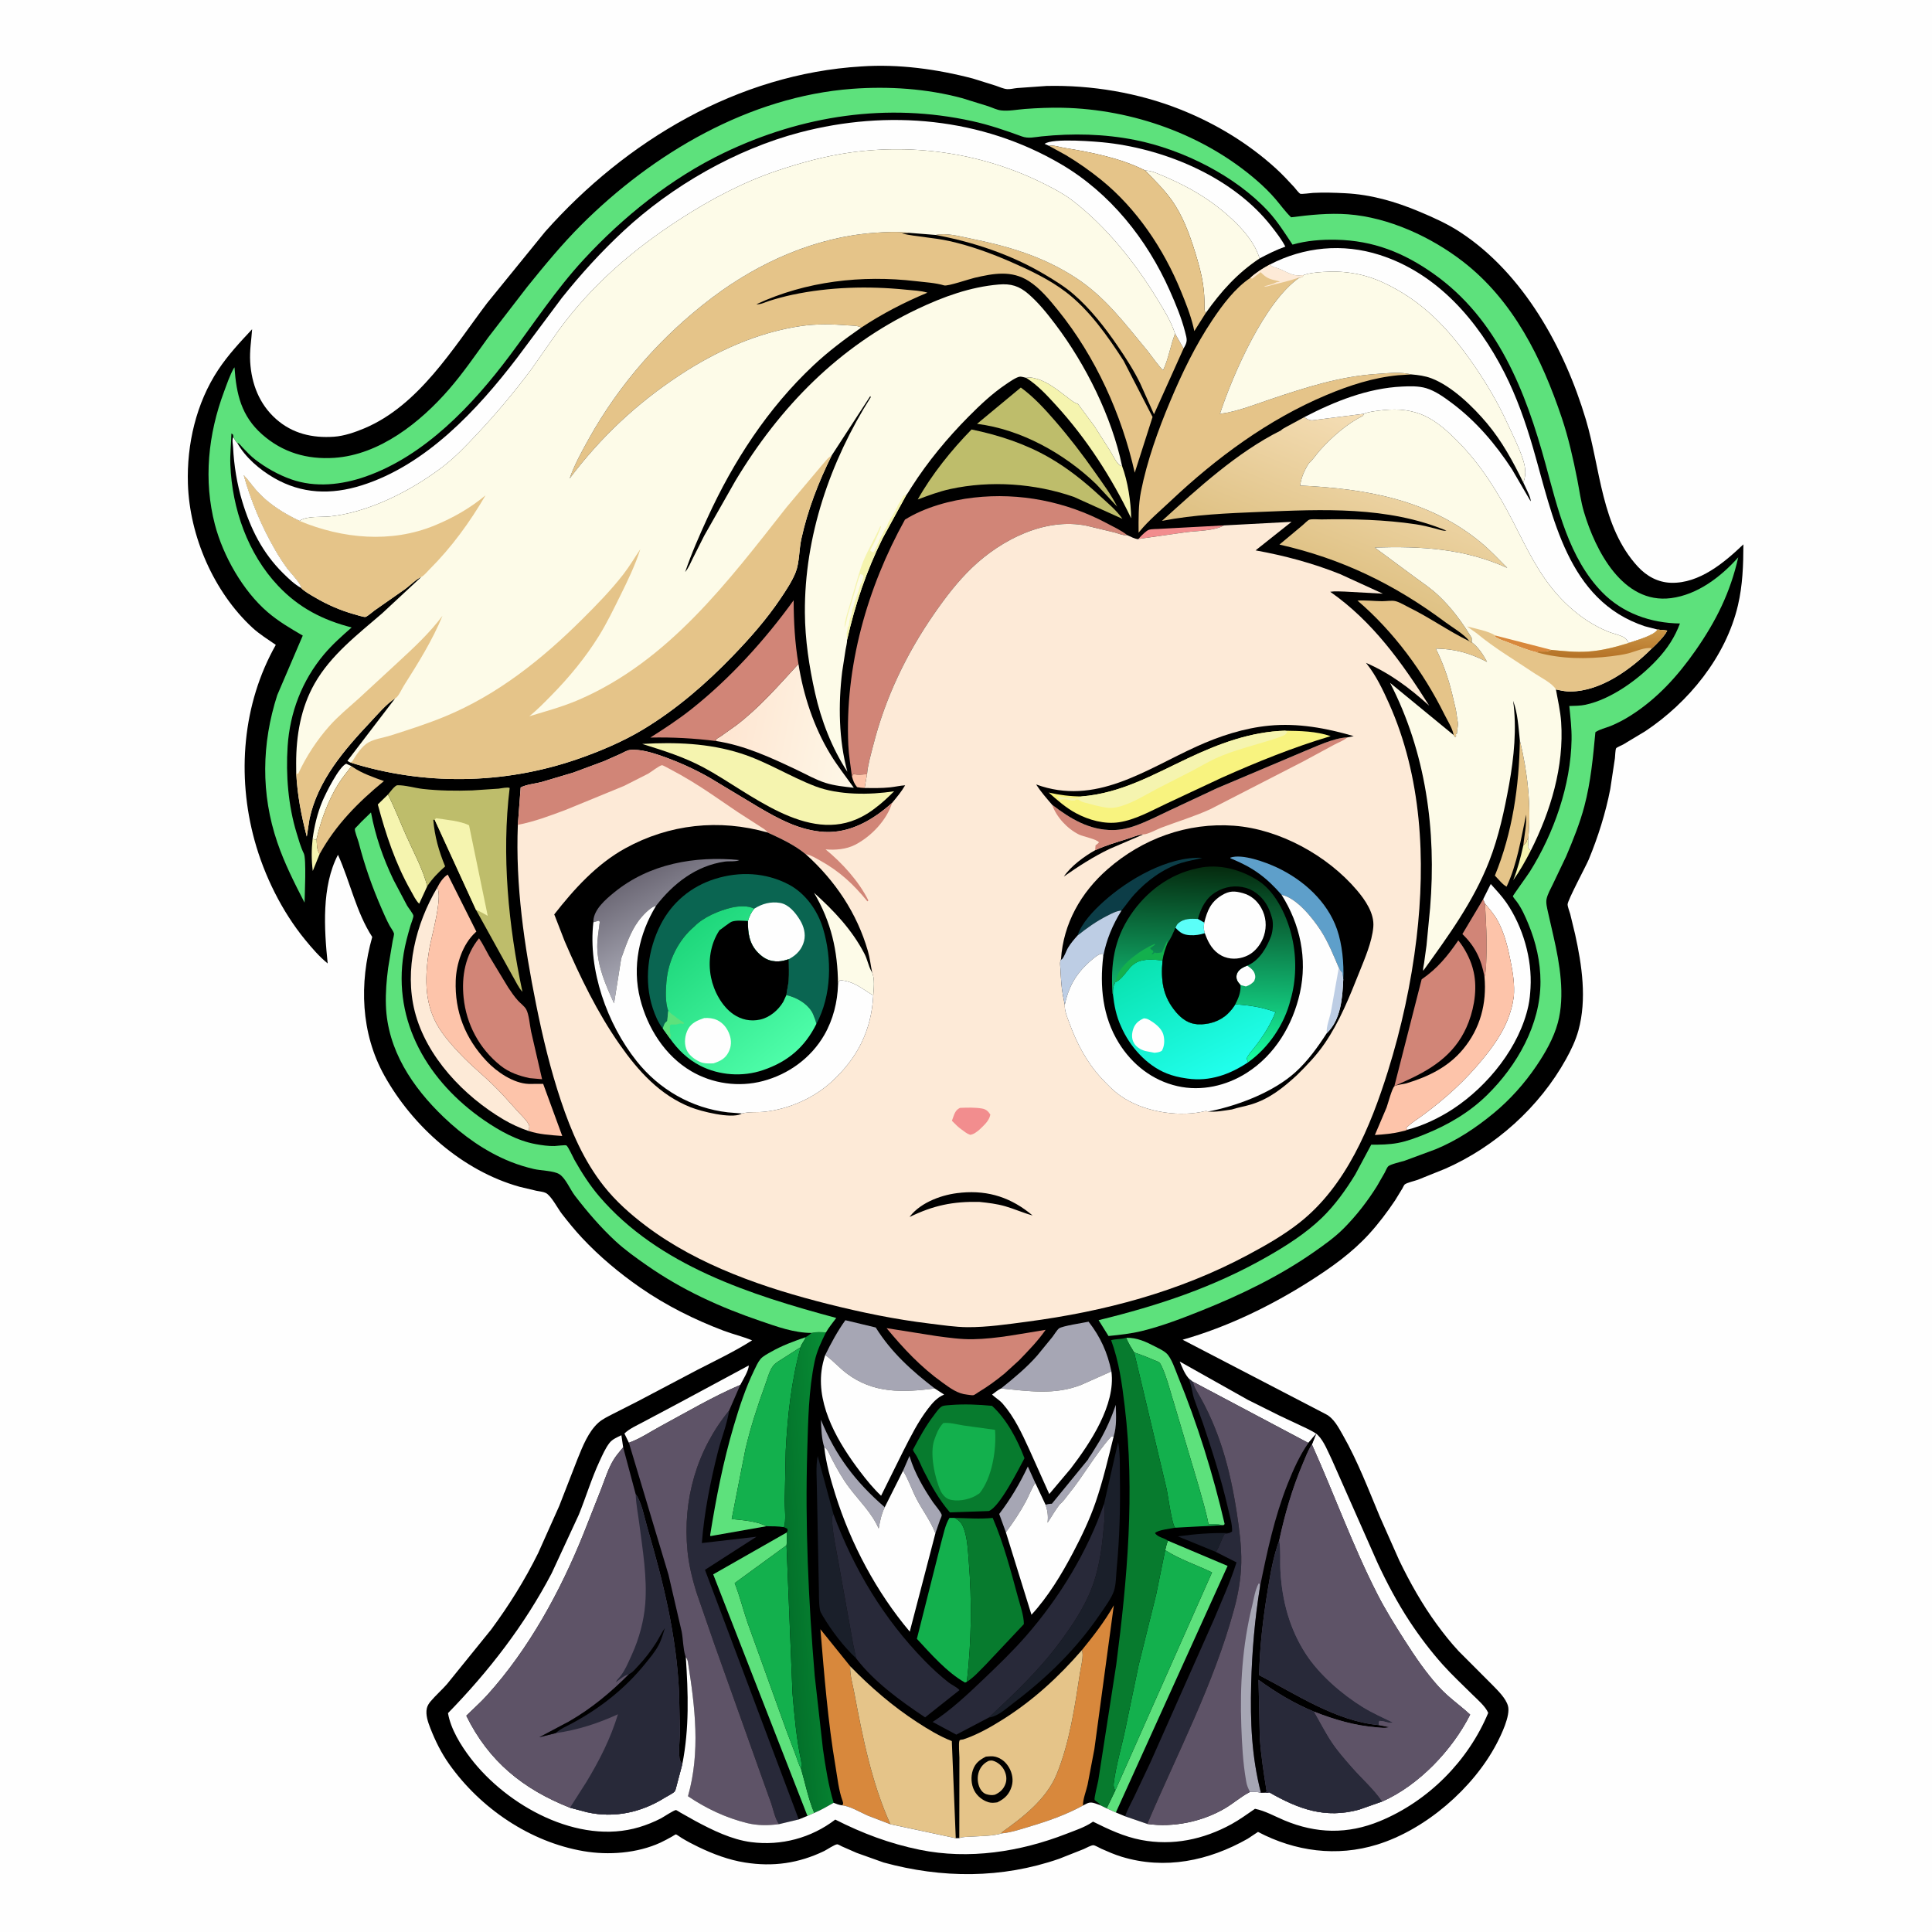 <svg version="1.1" xmlns="http://www.w3.org/2000/svg" style="display: block;" viewBox="0 0 2048 2048" width="1024" height="1024">
<defs>
	<linearGradient id="Gradient1" gradientUnits="userSpaceOnUse" x1="354.346" y1="851.252" x2="344.023" y2="845.208">
		<stop class="stop0" offset="0" stop-opacity="1" stop-color="rgb(255,254,221)"/>
		<stop class="stop1" offset="1" stop-opacity="1" stop-color="rgb(255,255,248)"/>
	</linearGradient>
	<linearGradient id="Gradient2" gradientUnits="userSpaceOnUse" x1="768.769" y1="749.663" x2="910.86" y2="778.515">
		<stop class="stop0" offset="0" stop-opacity="1" stop-color="rgb(254,229,209)"/>
		<stop class="stop1" offset="1" stop-opacity="1" stop-color="rgb(254,247,231)"/>
	</linearGradient>
	<linearGradient id="Gradient3" gradientUnits="userSpaceOnUse" x1="831.765" y1="1668.26" x2="889.58" y2="1664.2">
		<stop class="stop0" offset="0" stop-opacity="1" stop-color="rgb(3,112,42)"/>
		<stop class="stop1" offset="1" stop-opacity="1" stop-color="rgb(8,140,53)"/>
	</linearGradient>
	<linearGradient id="Gradient4" gradientUnits="userSpaceOnUse" x1="1396.35" y1="616.963" x2="1464.96" y2="447.06">
		<stop class="stop0" offset="0" stop-opacity="1" stop-color="rgb(221,191,128)"/>
		<stop class="stop1" offset="1" stop-opacity="1" stop-color="rgb(245,222,182)"/>
	</linearGradient>
	<linearGradient id="Gradient5" gradientUnits="userSpaceOnUse" x1="1700.61" y1="696.059" x2="1701.35" y2="667.418">
		<stop class="stop0" offset="0" stop-opacity="1" stop-color="rgb(182,116,40)"/>
		<stop class="stop1" offset="1" stop-opacity="1" stop-color="rgb(202,149,70)"/>
	</linearGradient>
	<linearGradient id="Gradient6" gradientUnits="userSpaceOnUse" x1="681.28" y1="925.849" x2="732.11" y2="1017.42">
		<stop class="stop0" offset="0" stop-opacity="1" stop-color="rgb(108,104,117)"/>
		<stop class="stop1" offset="1" stop-opacity="1" stop-color="rgb(176,177,189)"/>
	</linearGradient>
	<linearGradient id="Gradient7" gradientUnits="userSpaceOnUse" x1="721.497" y1="992.793" x2="830.475" y2="1124.86">
		<stop class="stop0" offset="0" stop-opacity="1" stop-color="rgb(30,215,123)"/>
		<stop class="stop1" offset="1" stop-opacity="1" stop-color="rgb(78,253,169)"/>
	</linearGradient>
	<linearGradient id="Gradient8" gradientUnits="userSpaceOnUse" x1="1231.33" y1="1006.15" x2="1298.51" y2="1138.84">
		<stop class="stop0" offset="0" stop-opacity="1" stop-color="rgb(9,226,175)"/>
		<stop class="stop1" offset="1" stop-opacity="1" stop-color="rgb(33,255,237)"/>
	</linearGradient>
	<linearGradient id="Gradient9" gradientUnits="userSpaceOnUse" x1="1279.47" y1="918.389" x2="1271.42" y2="1122.97">
		<stop class="stop0" offset="0" stop-opacity="1" stop-color="rgb(5,42,14)"/>
		<stop class="stop1" offset="1" stop-opacity="1" stop-color="rgb(23,255,164)"/>
	</linearGradient>
</defs>
<path transform="translate(0,0)" fill="rgb(254,254,254)" d="M -0 -0 L 2048 0 L 2048 2048 L -0 2048 L -0 -0 z"/>
<path transform="translate(0,0)" fill="rgb(0,0,0)" d="M 913.056 70.425 C 952.494 67.695 993.214 73.26 1031.32 83.262 L 1055.61 90.861 C 1059.23 92.064 1063.69 94.167 1067.5 94.466 C 1070.99 94.74 1074.76 93.628 1078.3 93.328 L 1109.29 91.121 C 1156.8 89.975 1206.63 98.353 1250.81 115.881 C 1288.06 130.66 1322.9 151.612 1352.56 178.632 C 1359.36 184.828 1365.56 191.498 1371.79 198.262 C 1373.37 199.981 1376.43 204.311 1378.3 205.38 C 1379.44 206.03 1389.52 204.599 1391.97 204.472 C 1403.28 203.885 1414.58 204.259 1425.88 204.83 C 1453.42 206.221 1478.85 213.57 1504.15 224.157 C 1519.22 230.459 1533.98 237.031 1547.69 245.981 C 1615.02 289.939 1658.54 369.264 1681.05 444.607 C 1696.64 496.811 1697.33 558.387 1736.08 600.547 C 1745.42 610.717 1757.46 617.404 1771.5 617.784 C 1801.38 618.593 1827.81 596.425 1848.08 577.033 C 1848.03 598.937 1847.31 620.333 1842.27 641.77 C 1829.46 696.269 1789.92 744.684 1743.83 775.26 L 1720.67 789.173 C 1719.57 789.769 1713.69 792.343 1713.19 793.155 C 1712.28 794.626 1712.13 801.76 1711.89 803.691 L 1706.94 836.5 C 1702.01 861.864 1694.03 887.129 1684.18 911 C 1681.42 917.683 1661.57 954.485 1661.72 958.783 C 1661.82 961.602 1663.76 966.112 1664.5 968.948 L 1669.69 990.389 C 1676.94 1023.24 1682.28 1059.26 1673.2 1092.26 C 1670.29 1102.85 1665.4 1113.08 1660.09 1122.65 C 1631.82 1173.64 1585.28 1215.47 1531.99 1238.93 L 1502.76 1250.69 C 1499.51 1251.87 1491.48 1253.65 1489.05 1255.57 C 1488.36 1256.12 1486.98 1259.13 1486.51 1259.94 L 1478.8 1272.53 C 1470.49 1284.91 1461.28 1297.15 1451.21 1308.17 C 1433.01 1328.06 1411.95 1343.06 1389.34 1357.5 C 1347.72 1384.07 1301.17 1406.67 1253.62 1420.17 L 1405.39 1499.05 C 1413.94 1503.41 1418.92 1513.23 1423.52 1521.31 C 1439.18 1548.76 1450.53 1578.69 1462.7 1607.78 L 1483.22 1654 C 1494.56 1677.54 1507.69 1700.86 1523.13 1721.93 C 1530.44 1731.9 1537.97 1741.43 1546.41 1750.47 L 1581.98 1786.09 C 1587.83 1792.14 1596.15 1800.06 1598.5 1808.28 C 1601.42 1818.49 1591.15 1839.51 1586.42 1848.5 C 1561.63 1895.76 1511.01 1939.53 1459.82 1955.34 C 1417.02 1968.56 1372.94 1962.62 1333.54 1941.9 L 1322.56 1949.18 C 1281.4 1972.53 1234.82 1982.35 1188.69 1968.14 C 1181.41 1965.9 1174.48 1962.88 1167.53 1959.79 C 1165.65 1958.96 1160.81 1956.11 1159.11 1956.02 C 1156.69 1955.9 1151.04 1959.11 1148.78 1960.1 L 1122.68 1970.42 C 1061.71 1991.53 998.502 1991.23 936.7 1974.33 L 908.176 1964.15 L 892.404 1957.24 C 891.271 1956.73 888.563 1955.06 887.583 1955.05 C 884.953 1955.01 876.415 1960.85 873.697 1962.16 C 846.545 1975.24 819.435 1979.08 789.655 1974.34 C 772.549 1971.62 756.058 1965.44 740.5 1957.95 C 734.299 1954.97 728.191 1951.79 722.331 1948.18 C 721.667 1947.77 716.996 1944.48 716.531 1944.51 C 715.93 1944.54 713.02 1946.46 712.431 1946.79 C 708.372 1949.04 704.308 1951.33 700.091 1953.27 C 675.535 1964.54 645.146 1966.82 618.738 1962.32 C 561.8 1952.63 509.244 1916.87 476.064 1869.94 C 467.707 1858.12 461.507 1845.53 456.232 1832.08 C 453.747 1825.75 450.902 1817.73 452.467 1810.87 C 453.105 1808.07 454.67 1805.62 456.509 1803.46 C 461.889 1797.12 468.257 1791.55 473.772 1785.29 L 520.684 1727.34 C 539.647 1701.66 556.363 1674.9 570.504 1646.26 L 592.778 1596.47 L 612.288 1546.36 C 617.555 1533.36 623.657 1517.67 634.373 1508.09 C 638.547 1504.35 644.072 1501.77 649.002 1499.18 L 675.983 1485.46 L 738.948 1452.27 C 758.353 1442.26 778.878 1432.59 797.261 1420.81 C 787.402 1416.79 776.901 1414.3 766.92 1410.54 C 736.261 1398.96 706.015 1383.83 679.075 1365.18 C 656.661 1349.66 635.498 1332.01 616.88 1312.08 C 609.34 1304.01 602.319 1295.38 595.555 1286.65 C 591.23 1281.06 584.262 1267.42 578.541 1264.58 C 575.886 1263.26 571.458 1262.88 568.529 1262.26 L 550.737 1258.03 C 490.479 1241.18 437.651 1194.34 407.5 1140.27 C 382.354 1095.17 380.709 1042.26 394.59 993.228 C 377.439 966.708 371.118 934.519 358.26 906.108 C 340.77 939.696 343.586 984.671 347.355 1021.29 C 338.539 1014.15 330.658 1004.98 323.5 996.251 C 298.929 966.295 280.13 928.232 269.85 890.874 C 250.938 822.146 256.936 746.168 292.366 683.588 C 283.989 677.769 274.949 672.228 267.46 665.292 C 226.564 627.413 200.959 568.407 199.19 512.851 C 197.857 471.023 207.994 427.181 231.312 392.019 C 241.76 376.263 254.37 362.758 267.256 349.012 C 266.46 360.844 264.489 371.516 265.205 383.596 C 266.591 406.939 274.911 428.528 292.704 444.267 C 310.116 459.671 331.187 464.507 353.929 462.955 C 364.699 462.22 376.108 458.29 386 454.145 C 443.808 429.92 479.947 369.54 516.255 321.412 L 577.836 245.676 C 663.546 149.099 782.259 78.311 913.056 70.425 z"/>
<path transform="translate(0,0)" fill="rgb(245,244,175)" d="M 338.787 905.419 L 331.549 923.254 C 330.094 911.611 330.092 900.851 331.39 889.202 L 334.463 890.127 L 335.611 889.282 C 335.925 895.178 335.607 900.263 338.787 905.419 z"/>
<path transform="translate(0,0)" fill="rgb(253,196,170)" d="M 919.096 820.724 L 916.541 835.277 C 913.754 835.182 911.23 834.963 908.5 834.381 C 905.492 830.723 904.331 827.484 903.061 822.955 C 903.718 822.521 904.027 821.253 904.341 820.529 C 909.193 821.535 914.181 820.959 919.096 820.724 z"/>
<path transform="translate(0,0)" fill="rgb(245,244,175)" d="M 1620.12 888.169 C 1620.07 891.494 1620.16 894.849 1619.67 898.145 L 1622.58 901.884 C 1616.93 912.843 1611.23 923.013 1604.07 933.069 C 1608.86 921.113 1611.95 908.874 1614.75 896.324 L 1617.99 892.995 C 1618.25 891.538 1618.57 890.786 1619.33 889.46 L 1620.12 888.169 z"/>
<path transform="translate(0,0)" fill="rgb(242,141,142)" d="M 1206.74 571.34 L 1208.68 569.178 C 1210.48 567.232 1215.23 562.485 1217.86 561.62 C 1221.16 560.529 1226.98 560.898 1230.58 560.533 L 1297.38 556.962 C 1287.56 562.737 1269.19 562.662 1257.54 564.118 L 1206.74 571.34 z"/>
<path transform="translate(0,0)" fill="rgb(26,31,42)" d="M 1288.85 1645.1 L 1248.63 1628.62 C 1267.35 1626.02 1283.94 1624.76 1302.87 1625.14 L 1298.03 1626.18 C 1294.33 1632.29 1293.06 1638.95 1288.85 1645.1 z"/>
<path transform="translate(0,0)" fill="url(#Gradient1)" d="M 331.39 889.202 C 333.208 875.733 336.402 862.137 341.661 849.582 C 345.218 841.09 359.274 812.778 367.011 809.581 L 372.627 812.187 C 367.843 818.483 362.629 824.589 358.471 831.32 C 347.96 848.333 340.006 869.83 335.611 889.282 L 334.463 890.127 L 331.39 889.202 z"/>
<path transform="translate(0,0)" fill="rgb(166,166,180)" d="M 1153.55 1546.92 C 1153.71 1545.7 1155.89 1543.13 1156.61 1542.05 L 1165.74 1527.23 C 1172.67 1515.05 1178.3 1502.46 1182.81 1489.19 C 1183.05 1500.85 1183.91 1511.5 1180.51 1522.8 L 1178.12 1522.5 C 1161.18 1541.29 1148.64 1564.46 1132.5 1584.14 C 1129.94 1587.26 1126.83 1592.12 1123.58 1594.4 C 1118.52 1600.85 1114.97 1607.48 1110.43 1614.13 L 1110.57 1612.94 C 1111.24 1606.68 1110.4 1600.98 1108.33 1595.06 C 1110.2 1594.58 1111.79 1594.16 1113.73 1594.07 L 1115 1594.06 L 1153.55 1546.92 z"/>
<path transform="translate(0,0)" fill="rgb(166,166,180)" d="M 957.275 1559.03 L 964.088 1543.37 L 964.464 1544.63 C 969.676 1561.71 979.167 1577.95 989.171 1592.64 C 990.689 1594.87 998.373 1603.92 998.261 1606.18 C 998.189 1607.62 996.89 1610.05 996.373 1611.43 L 991.552 1625.42 C 986.577 1612.21 978.012 1601.25 971.531 1588.77 C 966.55 1579.17 962.96 1568.03 957.275 1559.03 z"/>
<path transform="translate(0,0)" fill="rgb(166,166,180)" d="M 1066.28 1624.29 L 1059.21 1604.87 C 1071.3 1589.01 1081.09 1572.56 1089.55 1554.56 L 1097.42 1571.93 C 1093.34 1578.18 1090.78 1585.34 1087.27 1591.93 C 1081.48 1602.77 1073.65 1614.41 1066.28 1624.29 z"/>
<path transform="translate(0,0)" fill="rgb(209,133,119)" d="M 1573.61 1035.49 C 1570.3 1017.04 1563.72 1003.15 1550.19 990.155 L 1572.24 953.139 L 1574.14 957.787 C 1575.16 976.86 1576.49 996.13 1575.62 1015.23 C 1575.32 1021.91 1575.4 1029.03 1573.61 1035.49 z"/>
<path transform="translate(0,0)" fill="rgb(166,166,180)" d="M 873.743 1534.11 C 870.845 1525.03 870.603 1514.5 870.214 1505.04 C 885.636 1543 907.096 1571.08 937.859 1597.71 C 934.25 1605.26 932.875 1612.11 931.433 1620.3 C 924.276 1603.87 911.184 1591.35 900.511 1577.31 C 892.955 1567.36 887.112 1556.69 881.341 1545.67 C 879.395 1541.95 877.448 1535.73 873.743 1534.11 z"/>
<path transform="translate(0,0)" fill="rgb(254,254,254)" d="M 666.655 1529.37 L 661.921 1519.6 C 666.892 1514.59 675.309 1510.91 681.563 1507.53 L 721.221 1486.44 L 793.717 1447.44 C 793.82 1452.77 787.255 1463.16 784.753 1468.03 C 755.594 1480.54 727.931 1496.88 700.012 1511.97 C 689.357 1517.72 678.023 1525.41 666.655 1529.37 z"/>
<path transform="translate(0,0)" fill="rgb(229,196,137)" d="M 1611.1 784.747 C 1619.12 817.588 1623.34 854.37 1620.12 888.169 L 1619.33 889.46 C 1618.57 890.786 1618.25 891.538 1617.99 892.995 L 1614.75 896.324 C 1615.89 885.19 1618.33 874.797 1617.79 863.5 C 1612.27 889.233 1608.25 915.842 1597.07 939.857 C 1593.16 938.117 1587.83 931.368 1584.63 928.171 C 1603.26 882.753 1610.36 833.503 1611.1 784.747 z"/>
<path transform="translate(0,0)" fill="rgb(245,244,175)" d="M 411.25 842.252 C 418.452 856.408 424.215 871.453 430.685 885.984 C 438.256 902.986 448.409 921.432 452.899 939.425 L 444.344 957.984 C 440.699 954.519 437.992 948.611 435.5 944.223 C 419.21 915.534 408.963 884.49 400.497 852.751 L 411.25 842.252 z"/>
<path transform="translate(0,0)" fill="rgb(229,196,137)" d="M 372.627 812.187 L 374.229 813.315 C 383.705 819.783 396.182 824.125 406.983 827.969 C 379.757 850.32 355.899 874.282 338.787 905.419 C 335.607 900.263 335.925 895.178 335.611 889.282 C 340.006 869.83 347.96 848.333 358.471 831.32 C 362.629 824.589 367.843 818.483 372.627 812.187 z"/>
<path transform="translate(0,0)" fill="rgb(245,244,175)" d="M 1087.7 400.483 C 1091.28 399.958 1093.54 400.072 1097 401.015 L 1098.73 401.472 C 1110.63 404.709 1120.67 413.178 1130.47 420.402 C 1134.22 423.167 1138.13 426.954 1142.66 428.164 L 1160.18 451.862 L 1176.67 477.736 C 1179.66 482.682 1183.1 490.341 1187.61 493.805 L 1189.44 493.99 C 1195.55 510.294 1198.83 531.885 1199.09 549.439 C 1178.38 506.167 1151.98 465.263 1119.64 429.779 C 1109.81 418.991 1100.07 408.37 1087.7 400.483 z"/>
<path transform="translate(0,0)" fill="rgb(93,225,124)" d="M 1193.89 1418.11 C 1205.22 1417.81 1214.86 1422.37 1224.74 1427.5 C 1228.61 1429.5 1233.27 1431.63 1236.5 1434.58 C 1241.82 1439.43 1245.96 1452.36 1248.69 1459 C 1269.25 1508.99 1285.97 1562.84 1298.17 1615.5 L 1297.3 1616.59 L 1295.16 1616.78 C 1291.1 1615.26 1285.47 1615.93 1281.1 1615.88 C 1278.54 1602.2 1274.31 1588.96 1270.66 1575.55 L 1245.15 1489.73 C 1240.93 1476.73 1237.51 1461.85 1231.97 1449.5 C 1231.41 1448.25 1230.06 1445.29 1229.04 1444.39 C 1227.78 1443.26 1224.16 1442.18 1222.53 1441.45 C 1215.86 1438.48 1209.17 1435.94 1202.25 1433.63 C 1199.26 1428.62 1195.81 1423.62 1193.89 1418.11 z"/>
<path transform="translate(0,0)" fill="rgb(26,31,42)" d="M 907.553 1757.94 C 894.186 1745.3 881.68 1728.94 872.262 1713.08 L 871.335 1711.5 C 870.308 1709.79 869.568 1708.5 869.192 1706.5 C 867.655 1698.33 868.331 1688.03 867.932 1679.62 L 865.949 1579.35 C 865.951 1568.03 864.565 1554.44 866.805 1543.44 L 883.465 1605.03 C 881.506 1608.01 881.977 1611.07 882.21 1614.44 C 883.142 1627.95 886.285 1641.75 888.617 1655.08 L 904.278 1742.5 L 907.553 1757.94 z"/>
<path transform="translate(0,0)" fill="rgb(93,225,124)" d="M 1238.11 1633.22 L 1301.3 1659.92 L 1182.87 1921.29 L 1173.12 1916.91 L 1182.2 1898.13 L 1284.8 1666.83 C 1268.81 1659.05 1250.82 1653.25 1235.88 1643.64 L 1235.18 1643.18 C 1235.99 1639.78 1236.73 1636.45 1238.11 1633.22 z"/>
<path transform="translate(0,0)" fill="rgb(190,189,107)" d="M 1082.12 410.803 C 1095.55 420.542 1107.28 433.316 1118.11 445.805 C 1133.52 463.554 1147.49 481.722 1160.96 500.987 C 1169.22 512.797 1177.8 524.218 1184.31 537.129 L 1161.99 513.185 C 1128.39 480.853 1082.4 455.082 1035.69 449.307 L 1082.12 410.803 z"/>
<path transform="translate(0,0)" fill="rgb(93,225,124)" d="M 853.936 1417.49 C 853.011 1421.49 849.32 1424.41 848.705 1428.06 L 829.986 1440.03 C 826.688 1442.19 822.636 1444.34 820.031 1447.31 C 815.982 1451.91 813.595 1461.18 811.48 1467.01 C 803.291 1489.58 795.626 1512.89 790.19 1536.27 L 775.614 1610.24 C 787.018 1611.42 802.315 1612.43 812.51 1617.86 L 753.135 1628.32 L 752.76 1627.47 C 759.031 1588.31 766.526 1549.72 777.777 1511.66 C 783.775 1491.37 790.242 1471.61 799.475 1452.51 C 801.325 1448.68 803.495 1443.78 806.26 1440.55 C 808.814 1437.56 813.724 1435.07 817.144 1433.11 C 828.874 1426.38 841.206 1421.87 853.936 1417.49 z"/>
<path transform="translate(0,0)" fill="rgb(166,166,180)" d="M 874.77 1436.37 C 880.958 1423.76 887.902 1410.88 896.13 1399.48 L 928.314 1407.2 C 944.721 1433.52 966.483 1453.11 990.886 1471.84 C 956.8 1476.18 925.557 1477.32 897.061 1455.51 C 889.54 1449.75 883.261 1442.52 875.593 1436.95 L 874.77 1436.37 z"/>
<path transform="translate(0,0)" fill="rgb(26,31,42)" d="M 1170.4 1593.95 L 1185.24 1528.66 C 1187.51 1540.31 1186.95 1552.61 1187.13 1564.44 C 1187.65 1597.58 1186.87 1630.03 1183.71 1663.04 C 1183.01 1670.42 1183.13 1679.31 1180.86 1686.33 C 1178.39 1693.96 1171.06 1703.82 1166.46 1710.6 C 1140.9 1748.27 1109.91 1778.37 1073.74 1805.71 C 1066.96 1810.83 1058.52 1818.68 1050.07 1820.33 L 1048.25 1820.65 C 1075.11 1795.46 1101.16 1770.92 1123.22 1741.17 C 1136.21 1723.65 1149.05 1704.58 1157.03 1684.18 C 1164.02 1666.34 1167.37 1646.25 1169.24 1627.24 C 1170.31 1616.36 1171.98 1604.83 1170.4 1593.95 z"/>
<path transform="translate(0,0)" fill="rgb(166,166,180)" d="M 1061.13 1471.82 C 1074.6 1461.01 1088.07 1449.94 1099.5 1436.92 L 1115.79 1417 C 1117.67 1414.59 1120.35 1409.9 1122.56 1408.19 C 1126.05 1405.5 1148.51 1402.27 1153.94 1401.04 C 1166.53 1417.12 1174.05 1433.87 1178.13 1453.81 L 1177.14 1454.19 L 1146.07 1468.02 C 1118.08 1479.06 1090.15 1474.66 1061.13 1471.82 z"/>
<path transform="translate(0,0)" fill="rgb(254,254,254)" d="M 1572.24 953.139 L 1580.27 937.08 C 1585.98 943.527 1592.13 949.96 1597 957.079 C 1614.37 982.508 1624.23 1016.43 1622.42 1047.22 C 1622.04 1053.57 1621.53 1059.77 1620.19 1066 C 1610.86 1109.61 1577.4 1150.99 1540.59 1175.31 C 1526.33 1184.73 1508.33 1193.47 1491.71 1197.61 L 1491.34 1197 C 1490.21 1195.23 1490.81 1195.49 1492.22 1194.16 C 1497.12 1189.5 1503.5 1185.74 1508.94 1181.67 C 1533.24 1163.52 1553.45 1145.29 1572.6 1121.73 C 1586.96 1104.06 1598.4 1086.66 1603.35 1064.11 L 1604.71 1056.5 C 1605.78 1043.68 1603.8 1031.62 1601.34 1019.1 C 1598.47 1004.43 1594.72 988.917 1587.47 975.749 C 1583.88 969.23 1578.87 963.507 1574.14 957.787 L 1572.24 953.139 z"/>
<path transform="translate(0,0)" fill="rgb(229,196,137)" d="M 991.884 249.061 C 1003.28 246.631 1016.72 250.408 1028.02 252.703 C 1068.12 260.842 1104.73 271.433 1139.59 293.952 C 1171.88 314.818 1192.3 342.959 1216.49 372.003 C 1218.75 374.721 1231.13 392.087 1233.02 392.348 C 1238.93 379.775 1240.62 366.325 1245.64 353.703 L 1254.63 369.386 L 1223.29 439.09 L 1208.68 406.447 C 1201.86 392.462 1193.31 379.263 1184.53 366.438 C 1171.19 346.948 1155.98 327.467 1138.07 311.934 C 1128.86 303.942 1118.22 297.407 1107.77 291.18 C 1072.22 270.002 1032.42 256.69 991.884 249.061 z"/>
<path transform="translate(0,0)" fill="rgb(229,196,137)" d="M 1540.73 779.045 L 1540.64 777.752 C 1539.14 771.222 1534.11 763.311 1531.09 757.215 C 1508.79 712.198 1477.19 669.304 1438.99 636.65 C 1447.52 636.123 1456.43 637.205 1465 637.303 C 1469.3 637.352 1475.46 636.219 1479.54 637.31 C 1484.11 638.535 1489.48 641.896 1493.79 644.008 C 1515.39 654.606 1535.16 668.74 1556.62 679.233 L 1557.64 679.718 C 1559.28 681.161 1558.39 680.937 1560.16 680.833 C 1567.41 686.3 1571.98 693.847 1576.37 701.616 C 1557.93 692.29 1542.74 687.906 1521.99 687.486 C 1529.4 702.282 1535.29 718.842 1539.17 734.932 L 1543.14 751.719 C 1543.62 753.548 1543.67 755.16 1543.96 757 L 1545.4 765.996 C 1545.86 770.11 1544.35 773.551 1544.5 777.51 L 1543.36 778.005 L 1543.49 780.5 L 1542.53 781.398 L 1540.73 779.045 z"/>
<path transform="translate(0,0)" fill="rgb(93,225,124)" d="M 833.986 1624.48 C 833.994 1628.92 834.366 1633.68 833.753 1638.07 L 778.787 1678.15 C 784.226 1691.79 787.619 1706.15 792.423 1720.01 L 833.588 1834.4 L 843.3 1860 C 845.131 1864.97 846.696 1870.56 849.216 1875.21 C 853.668 1890.64 856.896 1906.95 863.117 1921.78 L 855.923 1924.93 L 756.018 1668.89 L 833.986 1624.48 z"/>
<path transform="translate(0,0)" fill="rgb(253,234,215)" d="M 463.527 940.878 C 469.447 951.548 457.227 993.018 454.989 1006.5 C 450.562 1033.17 449.413 1060.49 462.552 1084.85 C 469.192 1097.16 479.607 1108.68 489.251 1118.75 C 499.574 1129.52 510.997 1138.77 521.726 1149.07 C 531.397 1158.34 540.28 1168.7 549.308 1178.6 C 552.547 1182.16 559.939 1189.03 561.098 1193.5 C 561.163 1193.75 560.929 1197.2 560.895 1197.34 L 560.168 1198.84 C 550.872 1195.66 541.994 1191.6 533.53 1186.59 C 491.808 1161.93 451.833 1120.25 439.648 1072.1 C 428.523 1028.15 440.761 979.101 463.527 940.878 z"/>
<path transform="translate(0,0)" fill="rgb(254,254,254)" d="M 1111.9 154.568 L 1107.37 152.5 C 1115.54 146.073 1162.89 150.066 1174.53 151.445 C 1237.8 158.942 1307.97 188.801 1347.93 240.146 C 1353.08 246.763 1358.69 253.966 1362.51 261.422 C 1352.88 264.816 1344.31 269.179 1335.29 273.877 L 1333.08 268 C 1327.33 254.306 1316.83 242.403 1306.12 232.399 C 1281.96 209.825 1255.93 195.632 1225.5 183.349 C 1221.37 181.682 1218.28 180.945 1213.8 180.669 C 1187.88 167.484 1156.63 161.425 1128.11 156.74 C 1122.54 155.823 1117.62 153.745 1111.9 154.568 z"/>
<path transform="translate(0,0)" fill="rgb(19,176,77)" d="M 1202.25 1433.63 C 1209.17 1435.94 1215.86 1438.48 1222.53 1441.45 C 1224.16 1442.18 1227.78 1443.26 1229.04 1444.39 C 1230.06 1445.29 1231.41 1448.25 1231.97 1449.5 C 1237.51 1461.85 1240.93 1476.73 1245.15 1489.73 L 1270.66 1575.55 C 1274.31 1588.96 1278.54 1602.2 1281.1 1615.88 C 1285.47 1615.93 1291.1 1615.26 1295.16 1616.78 L 1245.7 1619.45 C 1242.25 1616.06 1238.13 1585.51 1236.76 1578.78 L 1202.25 1433.63 z"/>
<path transform="translate(0,0)" fill="rgb(253,251,232)" d="M 1213.8 180.669 C 1218.28 180.945 1221.37 181.682 1225.5 183.349 C 1255.93 195.632 1281.96 209.825 1306.12 232.399 C 1316.83 242.403 1327.33 254.306 1333.08 268 L 1335.29 273.877 C 1311.6 289.639 1294.43 308.799 1278.12 331.838 C 1276.24 329.319 1276.92 324.657 1276.87 321.608 C 1276.76 315.827 1276.36 310.019 1275.63 304.281 C 1274.01 291.487 1270.49 279.077 1266.68 266.79 C 1260.75 247.688 1253.6 228.298 1241.85 211.926 C 1233.66 200.515 1223.57 190.696 1213.8 180.669 z"/>
<path transform="translate(0,0)" fill="rgb(209,133,119)" d="M 939.822 1407.89 L 993 1416.32 C 1005.63 1417.99 1018.59 1419.86 1031.34 1419.63 C 1056.62 1419.19 1083.43 1413.64 1108.41 1409.66 C 1100.24 1421.48 1090.21 1431.66 1080.29 1441.98 L 1064.91 1455.98 C 1056.15 1463.2 1047.1 1469.81 1037.36 1475.67 C 1036.22 1476.36 1033.07 1478.75 1031.85 1478.95 C 1030.17 1479.21 1027.06 1478.56 1025.28 1478.38 C 1014.88 1477.38 1007.25 1471.46 998.957 1465.51 C 975.994 1449.05 957.747 1429.58 939.822 1407.89 z"/>
<path transform="translate(0,0)" fill="rgb(216,136,60)" d="M 892.187 1913.69 L 893.718 1912.61 C 893.79 1911.3 893.684 1910.45 893.224 1909.21 C 889.057 1898 887.774 1884.85 885.756 1873 C 877.501 1824.49 873.814 1776.01 869.664 1727.07 L 901.234 1766.25 C 900.794 1775.47 903.885 1785.47 905.578 1794.5 C 914.347 1841.28 924.076 1890.17 943.844 1933.77 L 919.815 1924.58 C 911.881 1921.08 900.709 1914.28 892.187 1913.69 z"/>
<path transform="translate(0,0)" fill="rgb(19,176,77)" d="M 833.753 1638.07 L 840.085 1795 C 842.164 1818.97 844.197 1842.85 849.202 1866.43 C 849.823 1869.36 849.538 1872.26 849.216 1875.21 C 846.696 1870.56 845.131 1864.97 843.3 1860 L 833.588 1834.4 L 792.423 1720.01 C 787.619 1706.15 784.226 1691.79 778.787 1678.15 L 833.753 1638.07 z"/>
<path transform="translate(0,0)" fill="rgb(19,176,77)" d="M 1024.9 1782.77 L 1023.01 1783.63 C 1003.93 1772.92 986.694 1753.17 971.933 1737.24 L 997.459 1635.96 C 999.88 1627.65 1001.83 1616.27 1006.5 1609 L 1011.79 1609.02 C 1016.07 1610.83 1019.37 1614.52 1021.13 1618.84 C 1025.48 1629.52 1026 1643.2 1026.92 1654.62 C 1030.36 1697.33 1029.83 1740.17 1024.9 1782.77 z"/>
<path transform="translate(0,0)" fill="rgb(209,133,119)" d="M 507.783 994.637 C 511.765 1000.33 514.904 1007.08 518.356 1013.14 L 538.665 1046.69 C 541.863 1051.52 545.303 1056.55 549.205 1060.84 C 551.734 1063.63 555.886 1066.6 557.728 1069.81 C 560.778 1075.13 561.664 1087.22 562.993 1093.45 L 574.63 1144.03 L 561.427 1142.87 C 550.251 1140.44 539.644 1136.86 530.593 1129.62 C 508.087 1111.6 494.327 1085.91 491.437 1057.37 C 489.145 1034.74 493.21 1012.49 507.783 994.637 z"/>
<path transform="translate(0,0)" fill="rgb(209,133,119)" d="M 1545.86 996.85 C 1552.2 1004.56 1558.08 1015.68 1560.84 1025.25 L 1561.32 1027 C 1566.38 1045.07 1563.38 1066.04 1556.84 1083.4 C 1544.98 1114.83 1521.24 1131.63 1491.72 1145.05 L 1478.1 1151.28 L 1507 1038.14 C 1523.77 1026.62 1534.52 1013.39 1545.86 996.85 z"/>
<path transform="translate(0,0)" fill="rgb(7,123,46)" d="M 1011.79 1609.02 C 1025.27 1609.3 1038.86 1610.42 1052.3 1609.05 C 1063.72 1635.44 1071.53 1665.24 1079.05 1693 C 1081.33 1701.43 1085.43 1712.98 1085.34 1721.65 L 1044.54 1765 C 1038.58 1770.91 1032.04 1778.41 1024.9 1782.77 C 1029.83 1740.17 1030.36 1697.33 1026.92 1654.62 C 1026 1643.2 1025.48 1629.52 1021.13 1618.84 C 1019.37 1614.52 1016.07 1610.83 1011.79 1609.02 z"/>
<path transform="translate(0,0)" fill="rgb(216,136,60)" d="M 1146.84 1749.2 C 1159.17 1734.05 1171.05 1718.75 1180.7 1701.7 L 1160.1 1854.03 L 1152.86 1892.03 C 1151.54 1898.07 1147.62 1907.95 1148.05 1913.91 C 1129.8 1923.81 1111.79 1930.13 1092 1936.07 C 1082.46 1938.93 1072.23 1942.43 1062.29 1943.39 L 1061.65 1942.55 C 1084.28 1926.52 1109.22 1907.26 1120.05 1880.94 C 1133.77 1847.61 1139.4 1808.85 1144.82 1773.41 C 1145.75 1767.31 1149.17 1754.72 1146.84 1749.2 z"/>
<path transform="translate(0,0)" fill="url(#Gradient2)" d="M 846.401 703.8 C 851.617 737.013 862.627 770.541 880.113 799.409 C 887.598 811.768 896.712 823.288 905.071 835.074 C 895.06 833.9 884.858 832.965 875.199 829.931 C 864.875 826.687 855.025 821.024 845.242 816.384 C 817.652 803.298 789.456 790.101 758.985 785.524 C 759.107 784.857 759.068 784.14 759.35 783.524 C 759.544 783.1 763.284 780.983 763.831 780.626 L 780.305 768.93 C 805.09 750.094 825.388 726.568 846.401 703.8 z"/>
<path transform="translate(0,0)" fill="rgb(229,196,137)" d="M 1111.9 154.568 C 1117.62 153.745 1122.54 155.823 1128.11 156.74 C 1156.63 161.425 1187.88 167.484 1213.8 180.669 C 1223.57 190.696 1233.66 200.515 1241.85 211.926 C 1253.6 228.298 1260.75 247.688 1266.68 266.79 C 1270.49 279.077 1274.01 291.487 1275.63 304.281 C 1276.36 310.019 1276.76 315.827 1276.87 321.608 C 1276.92 324.657 1276.24 329.319 1278.12 331.838 L 1266.02 350.963 L 1265.01 346.407 C 1261.89 333.412 1256.83 320.84 1251.78 308.49 C 1233.53 263.907 1204.94 221.132 1167.27 190.626 C 1155.56 181.145 1143 172.299 1130.07 164.555 L 1111.9 154.568 z"/>
<path transform="translate(0,0)" fill="rgb(190,189,107)" d="M 1029.88 455.261 C 1058.81 461.265 1086.77 470.359 1112.5 485.197 C 1132.14 496.522 1149.47 510.424 1166.07 525.779 C 1174.19 533.289 1183.54 540.883 1189.82 549.998 L 1138.25 526.69 C 1097.05 512.43 1050.15 509.106 1007.39 518.387 C 995.469 520.976 984.255 525.219 972.858 529.473 C 987.779 502.852 1008.58 477.028 1029.88 455.261 z"/>
<path transform="translate(0,0)" fill="rgb(19,176,77)" d="M 812.51 1617.86 C 802.315 1612.43 787.018 1611.42 775.614 1610.24 L 790.19 1536.27 C 795.626 1512.89 803.291 1489.58 811.48 1467.01 C 813.595 1461.18 815.982 1451.91 820.031 1447.31 C 822.636 1444.34 826.688 1442.19 829.986 1440.03 L 848.705 1428.06 C 838.829 1464.07 834.825 1500.72 832.903 1537.93 L 831.825 1591.35 C 831.783 1598.85 833.428 1612.1 831.008 1618.87 C 824.855 1617.87 818.727 1617.91 812.51 1617.86 z"/>
<path transform="translate(0,0)" fill="rgb(209,133,119)" d="M 758.985 785.524 C 735.407 782.564 713.139 781.37 689.366 781.852 C 704.336 772.325 719.105 762.684 733.023 751.65 C 773.77 719.346 810.873 678.484 841.297 636.32 C 841.394 659.016 842.553 681.415 846.401 703.8 C 825.388 726.568 805.09 750.094 780.305 768.93 L 763.831 780.626 C 763.284 780.983 759.544 783.1 759.35 783.524 C 759.068 784.14 759.107 784.857 758.985 785.524 z"/>
<path transform="translate(0,0)" fill="rgb(245,244,175)" d="M 680.78 788.59 C 716.01 786.603 751.19 787.785 785.075 798.57 C 812.975 807.451 837.295 823.2 864.336 833.534 C 888.969 842.947 922.064 842.772 947.807 838.774 C 941.304 845.311 934.949 851.274 927.517 856.789 C 923.077 860.321 918.088 863.437 913.043 866.038 C 855.705 895.598 794.304 839.46 746.128 813.722 C 724.626 802.234 703.862 795.847 680.78 788.59 z"/>
<path transform="translate(0,0)" fill="rgb(254,254,254)" d="M 1123.58 1594.4 C 1126.83 1592.12 1129.94 1587.26 1132.5 1584.14 C 1148.64 1564.46 1161.18 1541.29 1178.12 1522.5 L 1180.51 1522.8 C 1174.68 1546.14 1169.27 1569.51 1161.44 1592.29 C 1155.02 1610.95 1146.59 1628.49 1137.43 1645.92 C 1125.38 1668.83 1111.03 1692.57 1093.41 1711.69 L 1066.28 1624.29 C 1073.65 1614.41 1081.48 1602.77 1087.27 1591.93 C 1090.78 1585.34 1093.34 1578.18 1097.42 1571.93 L 1108.33 1595.06 C 1110.4 1600.98 1111.24 1606.68 1110.57 1612.94 L 1110.43 1614.13 C 1114.97 1607.48 1118.52 1600.85 1123.58 1594.4 z"/>
<path transform="translate(0,0)" fill="rgb(253,196,170)" d="M 1574.14 957.787 C 1578.87 963.507 1583.88 969.23 1587.47 975.749 C 1594.72 988.917 1598.47 1004.43 1601.34 1019.1 C 1603.8 1031.62 1605.78 1043.68 1604.71 1056.5 L 1603.35 1064.11 C 1598.4 1086.66 1586.96 1104.06 1572.6 1121.73 C 1553.45 1145.29 1533.24 1163.52 1508.94 1181.67 C 1503.5 1185.74 1497.12 1189.5 1492.22 1194.16 C 1490.81 1195.49 1490.21 1195.23 1491.34 1197 L 1491.71 1197.61 C 1490.65 1198.44 1487.29 1199 1485.9 1199.36 C 1476.72 1201.73 1466.85 1202.54 1457.43 1203.16 L 1469.83 1174 C 1471.23 1170.23 1475.65 1153.15 1478.29 1151.33 C 1480.23 1149.99 1488.16 1149.2 1490.85 1148.38 C 1514.06 1141.32 1535.17 1131.19 1550.96 1112.14 C 1569.15 1090.22 1576.16 1063.71 1573.61 1035.49 C 1575.4 1029.03 1575.32 1021.91 1575.62 1015.23 C 1576.49 996.13 1575.16 976.86 1574.14 957.787 z"/>
<path transform="translate(0,0)" fill="rgb(254,254,254)" d="M 1061.13 1471.82 C 1090.15 1474.66 1118.08 1479.06 1146.07 1468.02 L 1177.14 1454.19 L 1178.13 1453.81 C 1182.88 1489.13 1155.51 1529.93 1134.94 1556.85 L 1112.27 1583.74 L 1091 1536.32 C 1083.25 1519.42 1075.22 1502.09 1062.87 1487.92 C 1059.5 1484.06 1055.23 1481.81 1051.64 1478.33 C 1054.69 1476.05 1057.71 1473.53 1061.13 1471.82 z"/>
<path transform="translate(0,0)" fill="rgb(19,176,77)" d="M 1235.18 1643.18 L 1235.88 1643.64 C 1250.82 1653.25 1268.81 1659.05 1284.8 1666.83 L 1182.2 1898.13 C 1181.07 1895.75 1180.21 1893.51 1180.54 1890.85 C 1182.95 1871.27 1189.2 1851.03 1193.17 1831.58 L 1207.04 1765 L 1225.58 1690.25 L 1235.18 1643.18 z"/>
<path transform="translate(0,0)" fill="rgb(40,41,57)" d="M 1170.4 1593.95 C 1171.98 1604.83 1170.31 1616.36 1169.24 1627.24 C 1167.37 1646.25 1164.02 1666.34 1157.03 1684.18 C 1149.05 1704.58 1136.21 1723.65 1123.22 1741.17 C 1101.16 1770.92 1075.11 1795.46 1048.25 1820.65 L 1013.7 1838.8 L 988.63 1825.34 C 1007.95 1812.89 1025.71 1796.1 1042.33 1780.25 C 1057.79 1765.51 1073.37 1750.53 1087.43 1734.44 C 1123.12 1693.61 1152.58 1645.23 1170.4 1593.95 z"/>
<path transform="translate(0,0)" fill="rgb(40,41,57)" d="M 1260.16 1461.21 L 1264.33 1464.57 C 1265.39 1468.01 1266.35 1470.9 1268.21 1474 C 1292.43 1514.28 1303.96 1557.36 1311.04 1603.5 C 1313.67 1620.66 1316.16 1639.31 1315.8 1656.7 C 1315.44 1673.48 1312.54 1689.8 1308.15 1705.96 C 1286.48 1785.69 1248.31 1857.83 1216.16 1933.43 L 1192.7 1925.38 C 1195.06 1918.36 1198.98 1911.47 1202.2 1904.77 L 1219.32 1868.6 L 1286.85 1716.65 C 1295.24 1696.51 1304.19 1677.08 1310.74 1656.21 L 1288.85 1645.1 C 1293.06 1638.95 1294.33 1632.29 1298.03 1626.18 L 1302.87 1625.14 C 1303.96 1624.69 1305.01 1624.05 1306.05 1623.5 C 1306.43 1615.85 1303.57 1606.92 1301.86 1599.42 C 1294.9 1568.8 1285.2 1538.56 1275.2 1508.81 L 1265.64 1482.32 C 1264.05 1477.38 1263.66 1472.03 1262 1467.23 L 1260.16 1461.21 z"/>
<path transform="translate(0,0)" fill="rgb(40,41,57)" d="M 907.553 1757.94 L 904.278 1742.5 L 888.617 1655.08 C 886.285 1641.75 883.142 1627.95 882.21 1614.44 C 881.977 1611.07 881.506 1608.01 883.465 1605.03 C 905.243 1663.52 936.68 1715.97 980.378 1760.71 C 988.22 1768.74 996.675 1776.48 1005.48 1783.44 C 1008.38 1785.74 1015.15 1788.89 1017.05 1791.62 L 980.651 1820.48 C 954.964 1803.39 926.394 1782.74 907.553 1757.94 z"/>
<path transform="translate(0,0)" fill="rgb(253,196,170)" d="M 463.527 940.878 C 466.101 935.847 469.636 930.083 474.629 927.093 L 504.949 987.534 L 503.811 988.575 C 490.522 1000.87 483.71 1021.65 483.084 1039.39 C 481.918 1072.42 493.18 1100.69 515.749 1124.77 C 526.463 1136.21 544.343 1148.46 560.5 1149 L 575.782 1148.95 L 596.005 1204.19 C 583.88 1203.27 571.823 1202.6 560.168 1198.84 L 560.895 1197.34 C 560.929 1197.2 561.163 1193.75 561.098 1193.5 C 559.939 1189.03 552.547 1182.16 549.308 1178.6 C 540.28 1168.7 531.397 1158.34 521.726 1149.07 C 510.997 1138.77 499.574 1129.52 489.251 1118.75 C 479.607 1108.68 469.192 1097.16 462.552 1084.85 C 449.413 1060.49 450.562 1033.17 454.989 1006.5 C 457.227 993.018 469.447 951.548 463.527 940.878 z"/>
<path transform="translate(0,0)" fill="rgb(40,41,57)" d="M 772.931 1495.18 L 772.753 1496.33 C 770.412 1510.65 764.581 1524.85 761.002 1539 C 753.058 1570.42 746.468 1603.4 743.982 1635.7 L 801.867 1629.01 L 747.301 1664.09 L 846.713 1928.68 L 825.785 1933.67 C 821.521 1927.69 819.881 1918.73 817.537 1911.76 L 807.069 1882.53 L 757.135 1742.52 L 738.101 1687.54 C 733.712 1673.1 730.206 1658.89 728.739 1643.82 C 723.481 1589.86 738.501 1537.18 772.931 1495.18 z"/>
<path transform="translate(0,0)" fill="rgb(254,254,254)" d="M 874.77 1436.37 L 875.593 1436.95 C 883.261 1442.52 889.54 1449.75 897.061 1455.51 C 925.557 1477.32 956.8 1476.18 990.886 1471.84 L 1000.84 1478.32 C 993.367 1481.35 988.426 1487.16 983.629 1493.41 C 972.985 1507.28 965.208 1523.07 957.298 1538.58 L 934.001 1585.56 C 925.845 1577.89 918.42 1568.75 911.655 1559.83 C 889.299 1530.38 865.902 1491.59 870.876 1453 C 871.635 1447.11 872.951 1442 874.77 1436.37 z"/>
<path transform="translate(0,0)" fill="rgb(254,254,254)" d="M 873.743 1534.11 C 877.448 1535.73 879.395 1541.95 881.341 1545.67 C 887.112 1556.69 892.955 1567.36 900.511 1577.31 C 911.184 1591.35 924.276 1603.87 931.433 1620.3 C 932.875 1612.11 934.25 1605.26 937.859 1597.71 L 957.275 1559.03 C 962.96 1568.03 966.55 1579.17 971.531 1588.77 C 978.012 1601.25 986.577 1612.21 991.552 1625.42 L 964.378 1729.59 C 929.013 1687.61 901.933 1636.58 885.5 1584.24 C 880.401 1568 875.585 1551.05 873.743 1534.11 z"/>
<path transform="translate(0,0)" fill="rgb(7,123,46)" d="M 1007.69 1489.36 C 1022.12 1488.23 1037.16 1488.84 1051.56 1490.24 C 1067.19 1504.43 1078.53 1526.16 1086 1545.76 C 1079.9 1557.18 1059.47 1597.84 1048.14 1601.76 L 1006.94 1603.19 C 995.502 1589.86 986.997 1574.65 979.086 1559.04 C 976.029 1553.01 973.453 1545.7 969.572 1540.25 C 968.6 1538.88 968.179 1538.26 967.803 1536.66 C 974.6 1523.95 981.345 1511.44 990.177 1500 C 992.344 1497.19 995.907 1491.58 999.399 1490.42 C 1001.62 1489.67 1005.29 1489.66 1007.69 1489.36 z"/>
<path transform="translate(0,0)" fill="rgb(19,176,77)" d="M 999.933 1508.5 C 1006.49 1507.68 1014.99 1510.08 1021.51 1511.1 L 1054.78 1515.69 C 1056.41 1536.34 1051.75 1566.38 1038.38 1582.92 L 1033.87 1585.76 C 1026.47 1589.84 1014.01 1592.18 1005.81 1589.24 C 1002.01 1587.88 998.575 1583.7 996.956 1580.11 C 990.855 1566.55 985.327 1540.48 990.422 1526.27 C 992.886 1519.39 994.834 1513.95 999.933 1508.5 z"/>
<path transform="translate(0,0)" fill="rgb(229,196,137)" d="M 901.234 1766.25 C 923.01 1788.6 946.183 1808.69 972.42 1825.72 C 984.057 1833.27 995.996 1840.57 1008.97 1845.62 L 1013.15 1948.57 L 943.844 1933.77 C 924.076 1890.17 914.347 1841.28 905.578 1794.5 C 903.885 1785.47 900.794 1775.47 901.234 1766.25 z"/>
<path transform="translate(0,0)" fill="url(#Gradient3)" d="M 860.321 1412.98 C 865.38 1411.64 870.389 1412.14 875.562 1412.38 C 870.501 1422.6 865.897 1432.07 863.522 1443.35 C 857.177 1473.47 856.654 1506.32 855.741 1537.03 C 853.359 1617.14 856.968 1696.67 863.64 1776.5 L 872.373 1854.18 C 875.14 1873.19 878.15 1892.62 883.693 1911.05 C 876.751 1914.99 870.515 1918.64 863.117 1921.78 C 856.896 1906.95 853.668 1890.64 849.216 1875.21 C 849.538 1872.26 849.823 1869.36 849.202 1866.43 C 844.197 1842.85 842.164 1818.97 840.085 1795 L 833.753 1638.07 C 834.366 1633.68 833.994 1628.92 833.986 1624.48 C 835.05 1622.52 835.1 1622.64 834.55 1620.5 L 831.008 1618.87 C 833.428 1612.1 831.783 1598.85 831.825 1591.35 L 832.903 1537.93 C 834.825 1500.72 838.829 1464.07 848.705 1428.06 C 849.32 1424.41 853.011 1421.49 853.936 1417.49 C 856.316 1416.23 858.248 1414.68 860.321 1412.98 z"/>
<path transform="translate(0,0)" fill="rgb(190,189,107)" d="M 411.25 842.252 C 413.192 840.047 418.543 832.515 421.194 832.415 C 429.179 832.116 440.042 835.396 448.205 836.303 C 465.578 838.235 483.12 838.445 500.579 837.859 L 528.516 836.006 C 531.558 835.696 537.804 834.155 540.278 835.257 C 531.559 906.337 538.965 981.449 553.791 1051.35 C 549.698 1047.13 546.484 1039.75 543.389 1034.62 L 504.524 964.371 L 460.805 869.066 L 459.291 869 C 460.756 886.549 465.174 902.172 471.866 918.4 C 464.546 924.912 458.308 931.23 452.899 939.425 C 448.409 921.432 438.256 902.986 430.685 885.984 C 424.215 871.453 418.452 856.408 411.25 842.252 z"/>
<path transform="translate(0,0)" fill="rgb(245,244,175)" d="M 460.805 869.066 L 462.113 867.354 C 472.253 868.888 488.071 870.17 497.204 874.856 L 517.005 970.839 C 512.905 968.629 508.874 966.043 504.524 964.371 L 460.805 869.066 z"/>
<path transform="translate(0,0)" fill="rgb(229,196,137)" d="M 1146.84 1749.2 C 1149.17 1754.72 1145.75 1767.31 1144.82 1773.41 C 1139.4 1808.85 1133.77 1847.61 1120.05 1880.94 C 1109.22 1907.26 1084.28 1926.52 1061.65 1942.55 L 1062.29 1943.39 C 1052.39 1946.38 1040.33 1946.21 1030.02 1946.9 C 1025.92 1947.17 1020.71 1946.97 1016.9 1948.49 L 1017.01 1863.25 C 1017.03 1859.96 1015.88 1847.56 1017.12 1845.11 C 1017.76 1843.83 1019.85 1844.27 1021.21 1843.81 C 1035.95 1838.91 1050.22 1830.81 1063.33 1822.53 C 1095.21 1802.41 1122.19 1777.63 1146.84 1749.2 z"/>
<path transform="translate(0,0)" fill="rgb(0,0,0)" d="M 1045.04 1862.13 C 1048.48 1861.83 1051.87 1861.34 1055.27 1862.24 C 1061.62 1863.92 1066.36 1868.06 1069.62 1873.66 C 1073.08 1879.61 1074.45 1887.05 1072.38 1893.74 C 1069.76 1902.22 1064.97 1906.71 1057.24 1910.55 C 1054.02 1911 1050.96 1911.4 1047.79 1910.43 C 1041.43 1908.49 1035.68 1903.82 1032.67 1897.88 C 1029.45 1891.54 1028.98 1883.22 1031.24 1876.5 C 1033.78 1868.95 1038.31 1865.6 1045.04 1862.13 z"/>
<path transform="translate(0,0)" fill="rgb(229,196,137)" d="M 1048.3 1866.5 C 1049.78 1866.23 1051.06 1866.05 1052.54 1866.45 C 1057.35 1867.76 1061.91 1871.61 1064.24 1875.97 C 1066.74 1880.62 1067.63 1885.97 1065.83 1891 C 1063.83 1896.58 1059.9 1900.18 1054.58 1902.5 C 1051.6 1903.19 1048.4 1902.84 1045.5 1901.9 C 1042.47 1900.92 1040.07 1898.3 1038.7 1895.5 C 1036.11 1890.2 1035.68 1883.46 1037.69 1877.93 C 1039.59 1872.69 1043.23 1868.75 1048.3 1866.5 z"/>
<path transform="translate(0,0)" fill="rgb(7,123,46)" d="M 1165.81 1913.38 L 1166.25 1912.72 C 1165.15 1911.59 1160.81 1908.84 1160.32 1907.84 C 1159.62 1906.44 1163.6 1890.55 1164.18 1887.62 L 1183.25 1764.71 C 1194.99 1673.97 1203.18 1581.79 1192.22 1490.54 C 1189.33 1466.43 1186.24 1443.59 1177.85 1420.66 C 1182.57 1419.25 1187.66 1419.72 1192.44 1418.49 L 1193.89 1418.11 C 1195.81 1423.62 1199.26 1428.62 1202.25 1433.63 L 1236.76 1578.78 C 1238.13 1585.51 1242.25 1616.06 1245.7 1619.45 C 1240.92 1620.45 1227.39 1621.78 1224.37 1625.12 C 1227.23 1629.66 1233.91 1630.05 1238.11 1633.22 C 1236.73 1636.45 1235.99 1639.78 1235.18 1643.18 L 1225.58 1690.25 L 1207.04 1765 L 1193.17 1831.58 C 1189.2 1851.03 1182.95 1871.27 1180.54 1890.85 C 1180.21 1893.51 1181.07 1895.75 1182.2 1898.13 L 1173.12 1916.91 L 1165.81 1913.38 z"/>
<path transform="translate(0,0)" fill="rgb(229,196,137)" d="M 1325.36 294.586 C 1331.4 288.919 1338.7 284.485 1345.93 280.501 C 1348.99 283.337 1351.47 283.305 1355.22 284.685 C 1362.64 287.415 1368.51 292.122 1376.89 292.065 L 1381.17 291.697 L 1381.87 291.622 C 1380.85 293.509 1380.53 293.819 1378.41 294.293 L 1377.38 294.328 C 1340.68 319.634 1306.97 396.76 1293.19 438.698 C 1311.52 436.358 1328.71 429.286 1346.13 423.448 C 1384.27 410.67 1420.38 398.846 1460.82 396.291 C 1473.21 395.509 1483.83 394.059 1496.13 396.89 L 1482.18 397.783 C 1455.69 400.293 1430.56 408.474 1406.17 418.704 C 1344.33 444.646 1289.28 485.39 1240.75 531.201 C 1229.77 541.558 1217.38 551.846 1207.88 563.554 L 1206.96 564.71 C 1206.86 550.37 1206.66 535.233 1209.45 521.125 C 1215.93 488.485 1227.57 456.028 1240.45 425.41 C 1253.14 395.219 1267.06 366.29 1285.33 339.008 C 1296.09 322.939 1309.15 305.485 1325.36 294.586 z"/>
<path transform="translate(0,0)" fill="rgb(253,234,215)" d="M 1325.36 294.586 C 1331.4 288.919 1338.7 284.485 1345.93 280.501 C 1348.99 283.337 1351.47 283.305 1355.22 284.685 C 1362.64 287.415 1368.51 292.122 1376.89 292.065 L 1381.17 291.697 L 1381.87 291.622 C 1380.85 293.509 1380.53 293.819 1378.41 294.293 L 1377.38 294.328 C 1376.12 294.42 1376.72 294.302 1375.34 294.775 C 1366.41 297.842 1357.15 299.927 1348 302.222 C 1345.78 302.78 1342 304.423 1340 303.5 C 1343.46 302.604 1348.37 301.444 1351.5 300 C 1353.73 298.975 1352.3 299.31 1354.97 298.953 L 1356.75 298.75 C 1355.09 297.863 1353.35 297.469 1351.52 297.08 C 1345.31 295.763 1341.94 294.069 1337.49 289.634 L 1336.35 288.489 L 1327.25 295.448 L 1325.36 294.586 z"/>
<path transform="translate(0,0)" fill="rgb(93,225,124)" d="M 860.321 1412.98 C 841.372 1412.84 824.109 1406.46 806.382 1400.41 C 763.028 1385.62 723.336 1367.58 685.688 1341.33 C 674.109 1333.26 662.541 1325.02 652.171 1315.41 C 636.579 1300.95 622.3 1284.28 609.379 1267.43 C 604.453 1261.01 599.561 1248.94 593.037 1244.76 C 587.042 1240.93 573.462 1240.98 566.014 1239.23 C 557.566 1237.24 549.212 1234.71 541.151 1231.48 C 514.689 1220.89 490.808 1203.83 470.3 1184.19 C 437.204 1152.5 410.598 1112.84 409.074 1065.58 C 408.642 1052.19 409.727 1039.16 411.466 1025.91 L 416.255 997.353 C 416.554 995.678 418.008 990.639 417.586 989.298 C 416.792 986.772 414.168 983.438 412.865 981 C 409.961 975.565 407.46 969.891 404.988 964.25 C 394.607 940.56 386.646 917.991 380.19 893.014 C 379.352 889.775 375.722 881.036 376.18 878.557 C 376.268 878.08 379.119 875.346 379.551 874.878 L 382.861 871.342 L 393.263 861.22 C 397.97 886.379 406.045 909.6 417.102 932.669 L 431.552 960.021 C 432.879 962.285 437.838 968.426 438.206 970.618 C 438.486 972.286 435.64 979.35 435.068 981.319 C 432.269 990.956 429.604 1000.59 427.962 1010.5 C 415.887 1083.44 454.313 1146.97 513.105 1187.46 C 529.378 1198.66 548.207 1209.25 567.88 1212.82 C 574.372 1214 581.277 1215.03 587.89 1214.85 C 589.696 1214.8 599.345 1213.53 600.418 1214.2 C 602.317 1215.38 607.524 1226.99 608.973 1229.56 C 616.631 1243.09 625.198 1256.48 635.329 1268.32 C 698.15 1341.71 796.24 1372.79 886.462 1397.09 C 882.783 1402.05 878.642 1407.04 875.562 1412.38 C 870.389 1412.14 865.38 1411.64 860.321 1412.98 z"/>
<path transform="translate(0,0)" fill="rgb(94,83,103)" d="M 666.655 1529.37 C 678.023 1525.41 689.357 1517.72 700.012 1511.97 C 727.931 1496.88 755.594 1480.54 784.753 1468.03 L 772.931 1495.18 C 738.501 1537.18 723.481 1589.86 728.739 1643.82 C 730.206 1658.89 733.712 1673.1 738.101 1687.54 L 757.135 1742.52 L 807.069 1882.53 L 817.537 1911.76 C 819.881 1918.73 821.521 1927.69 825.785 1933.67 C 814.596 1935.11 803.372 1935.3 792.355 1932.62 C 769.791 1927.13 748.485 1917.09 729.305 1904.06 C 742.608 1857.02 736.772 1809.52 729.293 1762.17 C 728.918 1759.79 728.299 1758.45 726.975 1756.44 C 726.523 1755.97 726.794 1756.31 726.41 1755.06 C 724.087 1747.49 724.147 1737.68 722.642 1729.72 L 708.628 1669.27 L 666.655 1529.37 z"/>
<path transform="translate(0,0)" fill="url(#Gradient4)" d="M 1445.73 438.643 C 1445.13 440.106 1445.34 440.503 1443.88 441.232 C 1427.57 449.367 1411.63 463.563 1399.46 477.027 C 1395.41 481.499 1391.79 487.367 1387.32 491.264 C 1382.58 498.818 1379.49 505.797 1378.21 514.706 C 1448.08 518.079 1514.8 529.495 1570.22 575.423 C 1579.94 583.472 1588.8 593.081 1597.75 601.989 C 1552.22 581.334 1506.38 578.919 1457.28 580.396 L 1499.08 611.308 C 1507.7 617.59 1516.69 623.648 1524.5 630.947 C 1538.82 644.335 1549.84 659.535 1560.01 676.146 L 1560.16 680.833 C 1558.39 680.937 1559.28 681.161 1557.64 679.718 C 1552.16 672.294 1539.64 665.14 1532.07 659.5 C 1478.13 619.277 1422.16 592.137 1356.27 577.268 L 1380.92 556.668 C 1382.45 555.402 1386.25 551.479 1387.84 550.952 C 1390.79 549.971 1397.47 550.682 1400.75 550.615 C 1433.63 549.943 1468.07 550.887 1500.64 555.732 C 1507.76 556.79 1514.58 558.484 1521.53 560.297 C 1524.98 561.196 1529.73 563.143 1533.26 562.5 C 1470.72 536.438 1401.94 539.925 1335.73 542.643 C 1300.88 544.075 1266.06 545.487 1231.73 552.158 C 1269.93 517.561 1311.29 479.503 1357.75 456.316 C 1359.5 454.479 1362.52 453.152 1364.75 451.867 L 1382.65 442.181 C 1385.12 444.03 1387.97 445.671 1391.14 445.542 L 1445.73 438.643 z"/>
<path transform="translate(0,0)" fill="rgb(209,133,119)" d="M 903.061 822.955 C 901.7 811.889 899.744 800.911 899.242 789.751 C 895.509 706.648 919.207 623.124 959.295 550.822 C 980.499 537.635 1007.63 530.266 1032.29 527.462 C 1080.92 521.932 1129.95 531.618 1173.09 554.578 C 1180.34 558.438 1188.53 562.145 1194.95 567.272 L 1193.45 567.364 C 1189.6 567.463 1185.29 565.406 1181.53 564.451 L 1151.89 557.32 C 1107.98 548.354 1061.52 572.023 1030.48 601.683 C 1015.24 616.251 1002.24 633.323 990.245 650.617 C 960.702 693.2 938.506 739.554 925.712 789.86 C 923.202 799.731 919.957 810.587 919.096 820.724 C 914.181 820.959 909.193 821.535 904.341 820.529 C 904.027 821.253 903.718 822.521 903.061 822.955 z"/>
<path transform="translate(0,0)" fill="rgb(254,254,254)" d="M 1345.93 280.501 C 1382.34 261.58 1423.31 257.679 1462.63 270.282 C 1523.49 289.788 1566.62 339.805 1594.78 395.152 C 1607.65 420.45 1617.24 447.772 1625.14 475 C 1646.23 547.661 1661.36 636.558 1743.51 663.847 L 1757 667.345 C 1753.77 673.755 1733.54 679.087 1726.5 681.577 C 1725.61 679.97 1724.06 677.536 1722.62 676.391 C 1719.03 673.542 1709.35 671.481 1704.77 669.602 C 1697.46 666.598 1690.34 662.902 1683.67 658.647 C 1672.09 651.264 1661.28 641.789 1652.05 631.64 C 1630.59 608.017 1618.08 580.447 1603.66 552.493 C 1587.52 521.219 1569.68 492.286 1544.66 467.241 C 1534.43 456.992 1523.79 447.323 1510.62 440.975 L 1506.6 439.243 C 1491.67 433.435 1477.06 433.249 1461.43 435.306 C 1456.46 435.961 1450.31 436.632 1445.73 438.643 L 1391.14 445.542 C 1387.97 445.671 1385.12 444.03 1382.65 442.181 C 1414.81 425.477 1449.68 411.462 1486.28 409.761 C 1494.61 409.373 1503.72 409.076 1511.79 411.484 C 1521.51 414.383 1530.87 421.154 1538.92 427.168 C 1564.6 446.36 1585.36 470.682 1602.76 497.471 L 1622.5 531.325 C 1623.53 528.588 1616.37 515.111 1614.82 511.611 C 1618.69 501.288 1616.56 492.869 1612.95 482.794 C 1608.96 471.623 1603.48 460.913 1598.53 450.14 C 1587.7 426.523 1575.22 405.331 1560.33 384.074 C 1534.65 347.405 1507.4 318.639 1466.22 299.513 C 1446.12 290.175 1424.66 286.694 1402.59 288.277 C 1395.78 288.765 1388.3 289.254 1381.87 291.622 L 1381.17 291.697 L 1376.89 292.065 C 1368.51 292.122 1362.64 287.415 1355.22 284.685 C 1351.47 283.305 1348.99 283.337 1345.93 280.501 z"/>
<path transform="translate(0,0)" fill="rgb(253,251,232)" d="M 1381.87 291.622 C 1388.3 289.254 1395.78 288.765 1402.59 288.277 C 1424.66 286.694 1446.12 290.175 1466.22 299.513 C 1507.4 318.639 1534.65 347.405 1560.33 384.074 C 1575.22 405.331 1587.7 426.523 1598.53 450.14 C 1603.48 460.913 1608.96 471.623 1612.95 482.794 C 1616.56 492.869 1618.69 501.288 1614.82 511.611 C 1603.96 489.36 1592.22 467.719 1576.21 448.673 C 1561.51 431.178 1539.12 409.331 1517.44 401.063 C 1510.51 398.421 1503.47 397.53 1496.13 396.89 C 1483.83 394.059 1473.21 395.509 1460.82 396.291 C 1420.38 398.846 1384.27 410.67 1346.13 423.448 C 1328.71 429.286 1311.52 436.358 1293.19 438.698 C 1306.97 396.76 1340.68 319.634 1377.38 294.328 L 1378.41 294.293 C 1380.53 293.819 1380.85 293.509 1381.87 291.622 z"/>
<path transform="translate(0,0)" fill="rgb(229,196,137)" d="M 912.973 347.284 C 909.565 344.993 902.999 345.239 898.889 344.91 C 882.675 343.611 865.973 343.21 849.832 345.501 C 803.438 352.088 758.793 372.363 719.988 398.023 C 674.324 428.219 636.684 463.578 603.816 507.243 C 608.938 492.689 616.563 478.856 624.043 465.412 C 656.59 406.912 701.387 356.024 754.76 315.645 C 804.25 278.205 864.328 251.343 926.735 246.82 C 938.814 245.945 951.392 245.144 963.428 246.793 L 956.082 247.574 C 972.555 251.169 989.609 251.801 1006.24 255.498 C 1028.75 260.503 1051.13 268.676 1072.21 277.914 C 1092.12 286.64 1112.6 296.354 1129.94 309.593 C 1154.72 328.526 1174.38 356.543 1191.14 382.562 L 1221.76 441.996 L 1202.87 501.079 C 1189.06 439.386 1161.37 378.179 1121.55 328.894 C 1112.72 317.955 1102.56 305.606 1090.6 297.962 C 1072.24 286.229 1053.22 289.84 1033.19 294.458 C 1027.6 295.747 1004.57 303.637 1000.91 302.554 C 991.466 299.761 980.736 299.201 970.955 298.055 C 913.686 291.339 854.368 298.007 801.826 322.5 C 805.771 323.116 811.633 320.166 815.5 318.948 C 823.588 316.402 831.86 314.162 840.156 312.407 C 879.246 304.138 920.422 303.053 960.094 307.049 C 967.428 307.788 976.108 308.064 983.114 310.247 C 958.521 320.509 935.191 332.552 912.973 347.284 z"/>
<path transform="translate(0,0)" fill="rgb(254,254,254)" d="M 251.433 469.367 C 259.794 484.689 275.268 497.803 290.2 506.49 C 319.872 523.753 351.133 524.671 383.44 514.494 C 451.604 493.021 506.01 434.507 548.259 379.209 L 595.665 315.686 C 615.593 290.706 637.534 266.653 660.923 244.88 C 712.278 197.073 780.073 158.223 847.885 140.397 C 941.366 115.823 1040.58 124.725 1124.65 173.978 C 1176.76 204.51 1215.85 253.572 1240.12 308.314 C 1246.32 322.321 1252.41 336.858 1256.22 351.728 C 1258.35 360.049 1259.18 361.732 1254.63 369.386 L 1245.64 353.703 C 1241.06 339.972 1233.97 328.804 1226.5 316.583 C 1202.89 277.941 1172.21 239.369 1135.91 211.841 C 1127.15 205.196 1116.81 199.875 1107 194.939 C 1043.66 163.059 970.89 151.796 900.678 161.761 C 874.581 165.465 848.659 172.577 823.722 180.974 C 787.241 193.258 752.961 211.513 720.699 232.391 C 671.029 264.535 627.467 301.937 592.336 349.919 L 563.234 391.454 C 545.219 415.622 526.053 438.443 505.426 460.405 C 493.906 472.67 482.434 484.801 469 495.006 C 441.233 516.1 407.14 534.431 373.298 543.136 C 365.616 545.112 357.831 546.554 349.944 547.402 C 340.512 548.416 325.675 546.72 317.923 551.88 L 317.469 552.165 C 301.803 544.83 285.532 534.755 273.668 521.994 C 268.257 516.175 263.763 509.543 258.419 503.784 C 266.108 531.267 277.49 558.245 291.775 582.946 C 295.655 589.654 299.933 596.276 304.519 602.524 C 307.897 607.125 319.326 618.628 319.533 623.522 C 312.277 619.505 305.861 613.362 300.01 607.564 C 278.211 585.968 265.59 560.594 256.764 531.473 C 251.247 513.268 247.96 493.022 247.076 474.068 C 246.914 470.604 245.689 466.35 247.371 463.224 C 248.559 465.483 249.555 467.583 251.433 469.367 z"/>
<path transform="translate(0,0)" fill="rgb(254,254,254)" d="M 1260.16 1461.21 L 1259.46 1460.39 C 1255.34 1455.35 1253.09 1449.21 1250.55 1443.28 L 1323 1484.01 L 1356.38 1500.65 L 1385.51 1514.36 C 1389.27 1516.36 1393.94 1518.36 1397 1521.32 C 1403.48 1527.58 1408.02 1539.57 1412.01 1547.71 L 1460.17 1656.56 C 1470.07 1677.86 1481.29 1698.98 1494.19 1718.62 C 1504.71 1734.62 1516.68 1750.42 1529.45 1764.69 C 1539.26 1775.66 1550.23 1785.77 1560.66 1796.16 C 1566.12 1801.59 1574.54 1808.63 1577.57 1815.73 C 1556.35 1866.68 1514.03 1909.25 1462.88 1930.41 C 1428.62 1944.59 1395.3 1943.85 1361.34 1929.59 C 1351.42 1925.42 1340.92 1919.47 1330.35 1917.4 C 1322.13 1923.01 1314.05 1928.96 1305.32 1933.74 C 1275.72 1949.94 1243.08 1956.83 1209.69 1950.43 C 1191.41 1946.92 1175.15 1939.19 1158.63 1931.01 L 1157.73 1931.64 C 1149.66 1937.1 1139.57 1940.35 1130.51 1943.89 C 1081.42 1963.04 1027.03 1971.49 974.967 1960.84 C 943.136 1954.32 914.309 1943.5 885.423 1928.83 C 859.963 1948.35 828.019 1956.86 796.234 1952.73 C 775.482 1950.03 755.218 1940.02 736.981 1930.24 L 721.125 1921.33 C 720.472 1920.96 717.092 1918.73 716.585 1918.72 C 714.484 1918.66 703.17 1926.24 700.5 1927.62 C 693.197 1931.37 685.368 1934.53 677.5 1936.89 C 612.944 1956.24 537.33 1914.08 498.774 1863.64 C 488.566 1850.29 477.715 1832.79 474.9 1815.99 C 518.205 1771.58 555.889 1722.87 584.786 1667.76 L 613.598 1605.59 C 621.173 1586.9 627.055 1567.21 635.559 1548.96 C 638.533 1542.58 641.788 1535.07 646.13 1529.5 C 649.157 1525.61 654.361 1523.49 658.703 1521.4 L 660.575 1534.22 C 657.374 1538.29 653.715 1542.22 650.942 1546.6 C 644.96 1556.03 641.367 1567.84 637.341 1578.21 L 618.5 1625.97 C 593.944 1686.95 560.67 1748.03 516.354 1797.01 C 509.448 1804.65 501.619 1811.5 494.309 1818.74 C 518.085 1867.2 554.609 1896.64 604.206 1916.25 L 622.289 1921.04 C 651.292 1927.54 679.862 1921.25 704.738 1905.62 C 707.32 1904 713.513 1901.04 715.27 1898.91 C 716.088 1897.92 716.726 1894.53 717.151 1893.18 L 723.295 1870.02 C 730.779 1831.91 729.536 1794.95 726.975 1756.44 C 728.299 1758.45 728.918 1759.79 729.293 1762.17 C 736.772 1809.52 742.608 1857.02 729.305 1904.06 C 748.485 1917.09 769.791 1927.13 792.355 1932.62 C 803.372 1935.3 814.596 1935.11 825.785 1933.67 L 846.713 1928.68 L 855.923 1924.93 L 863.117 1921.78 C 870.515 1918.64 876.751 1914.99 883.693 1911.05 C 886.564 1912.24 889.113 1913.2 892.187 1913.69 C 900.709 1914.28 911.881 1921.08 919.815 1924.58 L 943.844 1933.77 L 1013.15 1948.57 L 1016.9 1948.49 C 1020.71 1946.97 1025.92 1947.17 1030.02 1946.9 C 1040.33 1946.21 1052.39 1946.38 1062.29 1943.39 C 1072.23 1942.43 1082.46 1938.93 1092 1936.07 C 1111.79 1930.13 1129.8 1923.81 1148.05 1913.91 C 1153.17 1911.29 1154.91 1909.69 1160.78 1911.62 L 1165.81 1913.38 L 1173.12 1916.91 L 1182.87 1921.29 L 1192.7 1925.38 L 1216.16 1933.43 C 1243.66 1937.5 1274.72 1931.01 1298.69 1916.82 C 1307.4 1911.67 1315.04 1904.87 1323.96 1900.11 L 1325.01 1899.56 C 1328.97 1899.51 1332.68 1899.42 1336.58 1900.23 L 1341.34 1900.11 C 1343.21 1900.56 1343.69 1900.42 1345.5 1899.98 C 1376.67 1917.77 1404.74 1928.09 1440.66 1918.29 L 1465.26 1909.63 C 1504.04 1892.45 1539.46 1855.1 1558.39 1817.57 C 1547.68 1807.71 1535.37 1799.28 1525.5 1788.51 C 1511.42 1773.14 1499.65 1755.62 1488.45 1738.09 C 1478.45 1722.41 1468.64 1706.7 1460.16 1690.13 C 1433.9 1638.79 1414.26 1583.84 1390.64 1531.22 L 1395.04 1520.09 L 1386.95 1529.58 L 1264.33 1464.57 L 1260.16 1461.21 z"/>
<path transform="translate(0,0)" fill="rgb(94,83,103)" d="M 660.575 1534.22 L 673.851 1583.88 C 680.249 1592.38 683.058 1608.66 686.096 1619 C 703.008 1676.54 716.952 1733.15 719.813 1793.37 L 720.757 1835.34 C 720.622 1844.46 719.253 1854.76 720.314 1863.72 C 720.623 1866.33 721.777 1867.94 723.295 1870.02 L 717.151 1893.18 C 716.726 1894.53 716.088 1897.92 715.27 1898.91 C 713.513 1901.04 707.32 1904 704.738 1905.62 C 679.862 1921.25 651.292 1927.54 622.289 1921.04 L 604.206 1916.25 C 554.609 1896.64 518.085 1867.2 494.309 1818.74 C 501.619 1811.5 509.448 1804.65 516.354 1797.01 C 560.67 1748.03 593.944 1686.95 618.5 1625.97 L 637.341 1578.21 C 641.367 1567.84 644.96 1556.03 650.942 1546.6 C 653.715 1542.22 657.374 1538.29 660.575 1534.22 z"/>
<path transform="translate(0,0)" fill="rgb(40,41,57)" d="M 673.851 1583.88 C 680.249 1592.38 683.058 1608.66 686.096 1619 C 703.008 1676.54 716.952 1733.15 719.813 1793.37 L 720.757 1835.34 C 720.622 1844.46 719.253 1854.76 720.314 1863.72 C 720.623 1866.33 721.777 1867.94 723.295 1870.02 L 717.151 1893.18 C 716.726 1894.53 716.088 1897.92 715.27 1898.91 C 713.513 1901.04 707.32 1904 704.738 1905.62 C 679.862 1921.25 651.292 1927.54 622.289 1921.04 L 604.206 1916.25 L 621.5 1889.14 C 635.486 1866.04 647.18 1843.04 655.052 1817.2 C 633.805 1826.93 612.095 1833.95 588.948 1837.21 L 571.634 1841.56 L 603 1824.93 C 627.033 1811.15 647.397 1794.08 666.863 1774.59 C 661.474 1776.23 657.198 1780.02 652.742 1783.35 C 653.464 1782.01 654.145 1780.79 655.189 1779.66 L 656.019 1778.79 C 662.053 1772.22 666.399 1761.43 670.08 1753.31 C 677.463 1737.04 682.591 1718.06 683.985 1700.21 C 686.173 1672.19 681.257 1643.01 677.681 1615.25 C 676.391 1605.24 674.373 1595.17 673.897 1585.1 L 673.851 1583.88 z"/>
<path transform="translate(0,0)" fill="rgb(0,0,0)" d="M 666.863 1774.59 L 668.026 1773.99 C 671.067 1772.34 673.822 1768.77 676.199 1766.28 C 683.542 1758.58 690.06 1750.01 695.743 1741.02 C 698.853 1736.1 701.412 1730.54 704.752 1725.84 C 702.888 1731.99 701.154 1738.33 698.11 1744.01 C 694.267 1751.19 688.974 1757.37 683.885 1763.67 C 662.884 1789.68 636.465 1810.56 607.12 1826.4 C 600.813 1829.81 594.359 1832.4 588.948 1837.21 L 571.634 1841.56 L 603 1824.93 C 627.033 1811.15 647.397 1794.08 666.863 1774.59 z"/>
<path transform="translate(0,0)" fill="rgb(253,251,232)" d="M 1445.73 438.643 C 1450.31 436.632 1456.46 435.961 1461.43 435.306 C 1477.06 433.249 1491.67 433.435 1506.6 439.243 L 1510.62 440.975 C 1523.79 447.323 1534.43 456.992 1544.66 467.241 C 1569.68 492.286 1587.52 521.219 1603.66 552.493 C 1618.08 580.447 1630.59 608.017 1652.05 631.64 C 1661.28 641.789 1672.09 651.264 1683.67 658.647 C 1690.34 662.902 1697.46 666.598 1704.77 669.602 C 1709.35 671.481 1719.03 673.542 1722.62 676.391 C 1724.06 677.536 1725.61 679.97 1726.5 681.577 C 1733.54 679.087 1753.77 673.755 1757 667.345 L 1767.29 668.459 C 1764.37 674.515 1756.05 682.582 1751.13 687.244 C 1728.99 709.305 1697.23 732.826 1664.49 733.019 C 1660.26 733.044 1656.54 732.364 1652.42 731.491 L 1650.5 731.107 L 1649.35 730.858 C 1651.37 742.161 1654.08 753.891 1654.87 765.345 C 1658.12 812.499 1643.71 860.218 1622.58 901.884 L 1619.67 898.145 C 1620.16 894.849 1620.07 891.494 1620.12 888.169 C 1623.34 854.37 1619.12 817.588 1611.1 784.747 C 1609.58 770.851 1608.95 756.021 1603.95 742.857 C 1608.05 771.384 1604.84 803.356 1599.71 831.605 C 1594.74 858.981 1588.74 886.998 1578.59 912.978 C 1561.96 955.577 1535.14 992.364 1508.65 1029.09 C 1508.3 1026.62 1509.2 1023.5 1509.57 1021.02 L 1512.16 1002.23 L 1515.98 962.419 C 1522.75 880.378 1511.46 797.377 1473.5 723.827 L 1540.73 779.045 L 1542.53 781.398 L 1543.49 780.5 L 1543.36 778.005 L 1544.5 777.51 C 1544.35 773.551 1545.86 770.11 1545.4 765.996 L 1543.96 757 C 1543.67 755.16 1543.62 753.548 1543.14 751.719 L 1539.17 734.932 C 1535.29 718.842 1529.4 702.282 1521.99 687.486 C 1542.74 687.906 1557.93 692.29 1576.37 701.616 C 1571.98 693.847 1567.41 686.3 1560.16 680.833 L 1560.01 676.146 C 1549.84 659.535 1538.82 644.335 1524.5 630.947 C 1516.69 623.648 1507.7 617.59 1499.08 611.308 L 1457.28 580.396 C 1506.38 578.919 1552.22 581.334 1597.75 601.989 C 1588.8 593.081 1579.94 583.472 1570.22 575.423 C 1514.8 529.495 1448.08 518.079 1378.21 514.706 C 1379.49 505.797 1382.58 498.818 1387.32 491.264 C 1391.79 487.367 1395.41 481.499 1399.46 477.027 C 1411.63 463.563 1427.57 449.367 1443.88 441.232 C 1445.34 440.503 1445.13 440.106 1445.73 438.643 z"/>
<path transform="translate(0,0)" fill="rgb(216,136,60)" d="M 1585.28 673.69 L 1644.41 688.899 C 1639.81 691.271 1635.7 690.801 1630.73 690.533 L 1629.42 691.592 C 1619.06 689.145 1608.96 684.989 1599.05 681.153 C 1594.24 679.295 1588.67 677.736 1584.56 674.623 L 1585.28 673.69 z"/>
<path transform="translate(0,0)" fill="rgb(229,196,137)" d="M 1565.44 671.39 L 1555.09 664.02 C 1564.07 666.423 1577.41 668.773 1585.28 673.69 L 1584.56 674.623 C 1588.67 677.736 1594.24 679.295 1599.05 681.153 C 1608.96 684.989 1619.06 689.145 1629.42 691.592 L 1630.73 690.533 C 1635.7 690.801 1639.81 691.271 1644.41 688.899 C 1657.37 690.167 1670.13 691.566 1683.19 690.7 C 1698.16 689.709 1712.24 685.998 1726.5 681.577 C 1733.54 679.087 1753.77 673.755 1757 667.345 L 1767.29 668.459 C 1764.37 674.515 1756.05 682.582 1751.13 687.244 C 1728.99 709.305 1697.23 732.826 1664.49 733.019 C 1660.26 733.044 1656.54 732.364 1652.42 731.491 L 1650.5 731.107 L 1649.35 730.858 C 1645.69 724.256 1632.77 717.916 1626.25 713.51 C 1606.03 699.852 1584.12 687.004 1565.44 671.39 z"/>
<path transform="translate(0,0)" fill="url(#Gradient5)" d="M 1757 667.345 L 1767.29 668.459 C 1764.37 674.515 1756.05 682.582 1751.13 687.244 C 1744.66 685.469 1732.83 690.877 1726.09 692.573 C 1720.25 694.04 1714.13 694.895 1708.16 695.628 C 1681.99 698.835 1654.98 698.684 1629.42 691.592 L 1630.73 690.533 C 1635.7 690.801 1639.81 691.271 1644.41 688.899 C 1657.37 690.167 1670.13 691.566 1683.19 690.7 C 1698.16 689.709 1712.24 685.998 1726.5 681.577 C 1733.54 679.087 1753.77 673.755 1757 667.345 z"/>
<path transform="translate(0,0)" fill="rgb(94,83,103)" d="M 1264.33 1464.57 L 1386.95 1529.58 L 1395.04 1520.09 L 1390.64 1531.22 C 1414.26 1583.84 1433.9 1638.79 1460.16 1690.13 C 1468.64 1706.7 1478.45 1722.41 1488.45 1738.09 C 1499.65 1755.62 1511.42 1773.14 1525.5 1788.51 C 1535.37 1799.28 1547.68 1807.71 1558.39 1817.57 C 1539.46 1855.1 1504.04 1892.45 1465.26 1909.63 L 1440.66 1918.29 C 1404.74 1928.09 1376.67 1917.77 1345.5 1899.98 C 1343.69 1900.42 1343.21 1900.56 1341.34 1900.11 L 1336.58 1900.23 C 1332.68 1899.42 1328.97 1899.51 1325.01 1899.56 L 1323.96 1900.11 C 1315.04 1904.87 1307.4 1911.67 1298.69 1916.82 C 1274.72 1931.01 1243.66 1937.5 1216.16 1933.43 C 1248.31 1857.83 1286.48 1785.69 1308.15 1705.96 C 1312.54 1689.8 1315.44 1673.48 1315.8 1656.7 C 1316.16 1639.31 1313.67 1620.66 1311.04 1603.5 C 1303.96 1557.36 1292.43 1514.28 1268.21 1474 C 1266.35 1470.9 1265.39 1468.01 1264.33 1464.57 z"/>
<path transform="translate(0,0)" fill="rgb(166,166,180)" d="M 1325.01 1899.56 L 1324.67 1898.8 C 1322.95 1895.31 1321.76 1892.64 1321.08 1888.76 L 1320.79 1887 C 1317.53 1868.32 1316.54 1848.79 1315.85 1829.87 C 1314.27 1786.88 1316.97 1744.41 1327.24 1702.54 C 1329.16 1694.73 1330.38 1685.59 1334.24 1678.5 L 1335.28 1679 L 1335.63 1682.14 C 1330.15 1716.12 1327.18 1750.8 1326.29 1785.19 C 1325.28 1824.74 1326.71 1861.75 1336.58 1900.23 C 1332.68 1899.42 1328.97 1899.51 1325.01 1899.56 z"/>
<path transform="translate(0,0)" fill="rgb(0,0,0)" d="M 1386.95 1529.58 L 1395.04 1520.09 L 1390.64 1531.22 C 1386.57 1537.35 1383.94 1544.65 1381.07 1551.39 C 1370.02 1577.34 1361.91 1605.16 1356.07 1632.75 C 1349.71 1650.04 1346.62 1668.58 1343.65 1686.71 C 1338.87 1715.83 1335.27 1746.22 1334.75 1775.76 C 1374.74 1796.36 1415.99 1824.46 1461.93 1828.71 L 1472.61 1830.8 C 1468.85 1832.33 1463.22 1831.38 1459.18 1831.06 C 1435.91 1829.2 1414.63 1822.89 1392.98 1814.44 C 1371.84 1805.75 1352.56 1794.07 1334.09 1780.69 L 1335.44 1842.6 C 1336.8 1861.44 1339.68 1880.28 1342.7 1898.92 L 1341.34 1900.11 L 1336.58 1900.23 C 1326.71 1861.75 1325.28 1824.74 1326.29 1785.19 C 1327.18 1750.8 1330.15 1716.12 1335.63 1682.14 C 1343.14 1645.07 1350.94 1608.35 1364.96 1573 C 1370.9 1558.03 1377.69 1542.81 1386.95 1529.58 z"/>
<path transform="translate(0,0)" fill="rgb(40,41,57)" d="M 1356.07 1632.75 L 1356.24 1633.75 C 1357.8 1644.06 1356.73 1654.82 1357.31 1665.23 C 1359.07 1696.94 1367.07 1726.98 1384.54 1753.67 C 1398.78 1775.41 1422.55 1795.94 1444.49 1809.51 C 1454.63 1815.77 1466.01 1820.81 1476.7 1826.06 C 1473.7 1826.21 1471.86 1826.24 1469 1825.35 C 1466.74 1824.64 1464.58 1824.28 1462.22 1824.25 C 1461.47 1826.47 1461.06 1826.39 1461.93 1828.71 C 1415.99 1824.46 1374.74 1796.36 1334.75 1775.76 C 1335.27 1746.22 1338.87 1715.83 1343.65 1686.71 C 1346.62 1668.58 1349.71 1650.04 1356.07 1632.75 z"/>
<path transform="translate(0,0)" fill="rgb(40,41,57)" d="M 1341.34 1900.11 L 1342.7 1898.92 C 1339.68 1880.28 1336.8 1861.44 1335.44 1842.6 L 1334.09 1780.69 C 1352.56 1794.07 1371.84 1805.75 1392.98 1814.44 C 1399.19 1825.13 1404.94 1836.59 1411.79 1846.83 C 1417.95 1856.06 1425.46 1864.59 1432.75 1872.95 C 1443.28 1885.02 1456.36 1896.42 1465.26 1909.63 L 1440.66 1918.29 C 1404.74 1928.09 1376.67 1917.77 1345.5 1899.98 C 1343.69 1900.42 1343.21 1900.56 1341.34 1900.11 z"/>
<path transform="translate(0,0)" fill="rgb(94,83,103)" d="M 1356.07 1632.75 C 1361.91 1605.16 1370.02 1577.34 1381.07 1551.39 C 1383.94 1544.65 1386.57 1537.35 1390.64 1531.22 C 1414.26 1583.84 1433.9 1638.79 1460.16 1690.13 C 1468.64 1706.7 1478.45 1722.41 1488.45 1738.09 C 1499.65 1755.62 1511.42 1773.14 1525.5 1788.51 C 1535.37 1799.28 1547.68 1807.71 1558.39 1817.57 C 1539.46 1855.1 1504.04 1892.45 1465.26 1909.63 C 1456.36 1896.42 1443.28 1885.02 1432.75 1872.95 C 1425.46 1864.59 1417.95 1856.06 1411.79 1846.83 C 1404.94 1836.59 1399.19 1825.13 1392.98 1814.44 C 1414.63 1822.89 1435.91 1829.2 1459.18 1831.06 C 1463.22 1831.38 1468.85 1832.33 1472.61 1830.8 L 1461.93 1828.71 C 1461.06 1826.39 1461.47 1826.47 1462.22 1824.25 C 1464.58 1824.28 1466.74 1824.64 1469 1825.35 C 1471.86 1826.24 1473.7 1826.21 1476.7 1826.06 C 1466.01 1820.81 1454.63 1815.77 1444.49 1809.51 C 1422.55 1795.94 1398.78 1775.41 1384.54 1753.67 C 1367.07 1726.98 1359.07 1696.94 1357.31 1665.23 C 1356.73 1654.82 1357.8 1644.06 1356.24 1633.75 L 1356.07 1632.75 z"/>
<path transform="translate(0,0)" fill="rgb(93,225,124)" d="M 247.371 463.224 C 247.009 460.73 247.654 460.909 245.321 459.5 C 245.025 470.499 243.714 481.601 244.162 492.588 C 246.065 539.229 262.554 586.85 294.915 621.098 C 316.827 644.288 342.238 657.318 372.762 665.133 C 362.431 674.203 352.162 683.293 343.308 693.859 C 320.153 721.492 307.256 755.295 304.903 791.141 C 302.913 821.474 305.497 853.886 314.414 883.041 C 316.632 890.296 318.707 897.947 322.081 904.741 C 324.856 910.328 323.03 948.54 322.84 956.825 C 312.047 935.906 301.603 915.304 293.961 892.938 C 276.402 841.546 277.318 788.298 293.894 736.854 L 320.942 673.751 C 307.914 666.188 295.097 658.662 283.632 648.807 C 257.508 626.352 236.484 589.287 227.805 556.056 C 215.543 509.102 220.628 460.266 237.5 415.178 C 240.469 407.243 243.732 397.368 248.018 390.084 L 248.573 389.41 C 250.505 417.807 255.841 441.034 277.889 460.501 C 299.715 479.773 325.639 487.248 354.426 485.325 C 402.412 482.118 445.584 447.661 475.916 412.726 C 491.02 395.329 503.986 376.346 517.5 357.731 L 558.996 303.933 C 577.09 281.518 595.788 258.79 616.173 238.422 C 692.316 162.343 794.401 102.267 903.5 94.144 C 942.036 91.274 982.43 93.964 1019.79 104.027 L 1047.45 112.588 C 1051.86 114.071 1056.53 116.46 1061.16 117.023 C 1069.29 118.012 1078.4 116.094 1086.56 115.492 C 1099.73 114.521 1113.24 113.947 1126.44 114.231 C 1200.6 115.828 1276.35 142.671 1332.58 191.587 C 1339.43 197.541 1346.09 204.036 1352.01 210.934 C 1357.53 217.373 1362.52 224.474 1368.64 230.346 C 1388.6 227.806 1408.73 225.657 1428.89 227.163 C 1471.9 230.376 1516.87 251.046 1550.65 277.164 C 1604.37 318.702 1634.36 379.931 1655.58 443.016 C 1662.62 463.937 1667.68 486.51 1671.96 508.205 C 1674.22 519.668 1675.71 531.449 1679.04 542.667 C 1691.08 583.262 1720.15 640.606 1771.24 634.058 C 1799.51 630.436 1824.14 611.509 1842.61 590.807 C 1834.14 628.172 1819.23 658.146 1797.43 689.42 C 1778.49 716.57 1756.66 740.688 1728.5 758.555 C 1721.77 762.822 1714.74 766.543 1707.37 769.571 C 1702.42 771.604 1695.38 773.098 1691.18 776.181 C 1688.69 802.628 1686.32 828.759 1679.52 854.541 C 1674.71 872.775 1667.52 890.472 1660.17 907.808 L 1646 937.5 C 1643.74 942.164 1640.49 947.874 1639.43 952.939 C 1638.55 957.167 1639.97 962.371 1640.84 966.554 L 1646.84 992.904 C 1653.36 1021.42 1659.16 1055.35 1651.37 1084.2 C 1646.97 1100.54 1637.99 1116.14 1628.55 1130.06 C 1616.08 1148.46 1600.77 1165.62 1583.62 1179.81 C 1564.76 1195.41 1544.21 1209.13 1521.47 1218.4 L 1489.01 1230.4 C 1485.29 1231.63 1473.81 1234.05 1471.44 1236.47 C 1470.2 1237.73 1468.82 1241.29 1467.91 1242.95 L 1459.64 1257.36 C 1449.64 1273.37 1437.93 1288.46 1424.65 1301.88 C 1415.1 1311.53 1403.92 1319.46 1392.82 1327.22 C 1356.31 1352.76 1315.3 1372.59 1274 1389.14 C 1253.45 1397.38 1232.04 1405.61 1210.5 1410.91 C 1198.96 1413.75 1186.87 1415.05 1175.06 1416.23 L 1164.58 1399.43 C 1227.81 1383.96 1286.13 1364.7 1342.89 1332.35 C 1363.44 1320.64 1384.01 1307.57 1401.1 1291.1 C 1414.84 1277.86 1426.75 1261.24 1436.66 1244.97 L 1453.56 1213.4 C 1463.04 1213.44 1472.35 1213.33 1481.7 1211.61 C 1491.75 1209.75 1501.59 1205.95 1511.02 1202.13 C 1535.15 1192.35 1557.65 1179.16 1576.33 1160.83 C 1608.07 1129.71 1632.95 1086.19 1632.97 1040.81 C 1632.97 1019.59 1628.18 998.752 1620.04 979.226 C 1616.73 971.284 1613.09 962.993 1608 956.005 C 1607.46 955.267 1603.66 950.764 1603.72 949.978 C 1603.78 949.29 1619.5 927.46 1621.61 924.11 C 1647.17 883.468 1665.1 832.395 1665.93 784 C 1666.13 772.183 1664.69 760.141 1663.52 748.388 C 1669.12 748.19 1675.03 748.255 1680.52 747.094 C 1708.34 741.22 1737.83 719.454 1756.86 698.907 C 1767.57 687.345 1775.28 675.639 1780.82 660.919 C 1750.01 660.535 1720.02 650.134 1698.13 627.576 C 1663.25 591.631 1651.25 539.253 1638.46 492.375 C 1617.35 414.96 1587.58 338.176 1519.54 290.118 C 1487.86 267.736 1455.72 254.99 1416.69 254.148 C 1400.99 253.809 1385.25 254.982 1370.11 259.303 C 1362.15 247.32 1354.26 234.747 1344.5 224.146 C 1309.68 186.332 1253.43 158.401 1203.39 148.413 C 1170.76 141.898 1137 141.176 1103.95 144.591 C 1096.82 145.328 1090.17 147.162 1083.26 144.623 C 1066.09 138.304 1048.58 132.349 1030.7 128.409 C 940.493 108.541 850.332 122.301 767.571 161.947 C 711.599 188.759 660.273 229.987 618.362 275.5 C 589.06 307.32 565.962 342.778 540.132 377.222 C 501.125 429.237 450.491 483.108 387.688 505.126 C 362.301 514.027 334.281 517.178 308.508 508.053 C 295.143 503.32 282.008 495.971 270.773 487.341 C 265.87 483.575 261.618 479.035 257.359 474.574 C 255.832 472.975 253.537 469.735 251.433 469.367 C 249.555 467.583 248.559 465.483 247.371 463.224 z"/>
<path transform="translate(0,0)" fill="rgb(253,251,232)" d="M 317.469 552.165 L 317.923 551.88 C 325.675 546.72 340.512 548.416 349.944 547.402 C 357.831 546.554 365.616 545.112 373.298 543.136 C 407.14 534.431 441.233 516.1 469 495.006 C 482.434 484.801 493.906 472.67 505.426 460.405 C 526.053 438.443 545.219 415.622 563.234 391.454 L 592.336 349.919 C 627.467 301.937 671.029 264.535 720.699 232.391 C 752.961 211.513 787.241 193.258 823.722 180.974 C 848.659 172.577 874.581 165.465 900.678 161.761 C 970.89 151.796 1043.66 163.059 1107 194.939 C 1116.81 199.875 1127.15 205.196 1135.91 211.841 C 1172.21 239.369 1202.89 277.941 1226.5 316.583 C 1233.97 328.804 1241.06 339.972 1245.64 353.703 C 1240.62 366.325 1238.93 379.775 1233.02 392.348 C 1231.13 392.087 1218.75 374.721 1216.49 372.003 C 1192.3 342.959 1171.88 314.818 1139.59 293.952 C 1104.73 271.433 1068.12 260.842 1028.02 252.703 C 1016.72 250.408 1003.28 246.631 991.884 249.061 L 963.428 246.793 C 951.392 245.144 938.814 245.945 926.735 246.82 C 864.328 251.343 804.25 278.205 754.76 315.645 C 701.387 356.024 656.59 406.912 624.043 465.412 C 616.563 478.856 608.938 492.689 603.816 507.243 C 636.684 463.578 674.324 428.219 719.988 398.023 C 758.793 372.363 803.438 352.088 849.832 345.501 C 865.973 343.21 882.675 343.611 898.889 344.91 C 902.999 345.239 909.565 344.993 912.973 347.284 C 895.385 359.469 877.913 372.649 862.306 387.31 C 813.871 432.809 777.466 488.863 749.926 549 C 741.354 567.718 732.893 586.834 726.313 606.356 C 729.874 602.104 732.07 596.604 734.529 591.644 L 746.5 567.872 L 779.439 509.871 C 826.63 431.245 889.381 366.973 972.748 327.462 C 999.951 314.57 1028.49 304.147 1058.74 301.589 C 1071.52 300.508 1080.29 303.097 1090.11 311.573 C 1101.03 320.997 1110.23 332.549 1118.9 344.021 C 1150.98 386.487 1178.49 441.706 1189.44 493.99 L 1187.61 493.805 C 1183.1 490.341 1179.66 482.682 1176.67 477.736 L 1160.18 451.862 L 1142.66 428.164 C 1138.13 426.954 1134.22 423.167 1130.47 420.402 C 1120.67 413.178 1110.63 404.709 1098.73 401.472 L 1097 401.015 C 1093.54 400.072 1091.28 399.958 1087.7 400.483 C 1085.86 400.12 1083.32 399.247 1081.5 399.261 C 1077.78 399.289 1069.51 405.224 1066.34 407.357 C 1051.93 417.033 1039.07 429.191 1026.86 441.484 C 1004.52 463.988 983.384 489.443 966.345 516.195 C 965.519 517.492 961.093 524.832 960.635 524.89 L 935.644 570.52 C 918.469 605.122 906.472 640.609 897.955 678.256 C 897.995 681.484 896.88 685.395 896.357 688.611 L 892.745 712.079 C 888.528 746.96 889.094 784.108 898.244 818.119 C 881.772 792.859 870.532 763.854 863.975 734.487 C 857.739 706.559 853.402 678.192 853.208 649.529 C 852.658 568.61 880.061 488.872 923.08 421 L 922.5 419.891 L 881.609 482.836 C 867.534 511.335 856.285 540.212 849.437 571.312 C 847.032 582.234 847.458 596.113 843.546 606.332 C 839.944 615.742 833.062 626.071 827.438 634.436 C 812.764 656.263 795.344 676.068 777.123 694.983 C 748.326 724.875 717.041 751.947 681.406 773.431 C 659.882 786.407 634.469 797.065 610.799 805.151 C 533.347 831.608 449.016 832.782 370.993 808.151 C 370.052 807.744 369.146 807.053 368.279 806.5 L 418.925 740.224 C 409.401 746.339 400.517 756.995 392.768 765.243 C 364.796 795.015 337.079 826.964 328.088 868 L 325.199 886.828 C 319.327 864.039 315.166 842.611 313.998 819.045 L 313.932 809.164 C 313.926 779.742 318.823 750.491 333.513 724.597 C 350.692 694.313 379.152 672.581 405.051 650.219 L 446.652 611.556 L 445.16 612.319 C 439.625 615.251 434.731 620.567 429.593 624.308 L 396.954 647.14 C 394.558 648.841 390.08 653.05 387.414 653.972 C 386.088 654.43 376.997 651.575 375.195 651.068 C 360.661 646.98 346.864 640.915 333.855 633.268 C 329.099 630.472 323.608 627.519 319.61 623.685 L 319.533 623.522 C 319.326 618.628 307.897 607.125 304.519 602.524 C 299.933 596.276 295.655 589.654 291.775 582.946 C 277.49 558.245 266.108 531.267 258.419 503.784 C 263.763 509.543 268.257 516.175 273.668 521.994 C 285.532 534.755 301.803 544.83 317.469 552.165 z"/>
<path transform="translate(0,0)" fill="rgb(245,244,175)" d="M 897.955 678.256 C 897.755 675.627 897.039 671.739 897.847 669.283 C 898.462 667.413 898.219 669.075 898.426 666.484 L 898.51 665 C 899.698 663.8 899.847 663.206 900 661.5 C 900.205 659.224 900.379 657.419 901.25 655.25 L 902 653.5 C 902.273 652.326 902.788 650.66 903 649.5 C 903.225 648.272 902.878 647.208 903.51 646 C 904.532 644.047 905.071 642.666 905.51 640.5 C 905.792 639.11 906.022 637.892 906.473 636.537 L 908.755 630 C 910.364 626.505 910.659 622.306 912.51 619 L 913.51 617.5 C 914.095 616.239 914.157 614.516 914.788 613.097 L 915.51 611.5 L 914.654 609.459 L 912.007 608.615 C 909.648 613.759 908.332 619.814 906.683 625.235 L 898.93 651.016 C 897.692 655.734 897.023 660.88 895.257 665.402 C 895.053 660.842 896.607 655.967 897.717 651.561 L 905.644 624.549 C 908.936 613.985 911.495 603.328 915.86 593.119 C 921.052 580.978 928.053 569.74 933.218 557.5 L 933.895 558.48 C 930.601 567.073 927.048 575.363 922.37 583.307 C 923.479 584.991 924.161 584.84 926 585.5 L 927.005 584.005 C 927.649 582.728 927.642 581.74 928.479 580.281 C 929.109 579.183 929.595 578.319 930.073 577.124 L 930.51 576 L 931.5 574.51 L 931.51 573.5 L 934.51 568 L 936.25 565.005 C 936.963 563.549 937.253 562.324 938.24 561 C 939.18 559.738 939.923 558.479 940.5 557 C 941.197 555.213 941.405 554.065 942.511 552.406 L 949.5 541 L 949.51 539.5 L 950.75 538.505 C 951.138 536.884 951.506 535.93 952.449 534.515 L 957.005 527.25 L 957.559 525.545 L 960.635 524.89 L 935.644 570.52 C 918.469 605.122 906.472 640.609 897.955 678.256 z"/>
<path transform="translate(0,0)" fill="rgb(229,196,137)" d="M 313.998 819.045 L 315.246 820.5 L 316.144 820.107 C 324.587 801.855 335.914 784.544 349.26 769.521 C 358.603 759.005 369.873 749.832 380.313 740.422 L 421.661 702.245 C 438.471 686.721 455.355 671.127 469.076 652.728 C 458.328 678.901 443.162 703.07 428.076 726.892 C 425.918 730.301 422.826 737.495 419.719 739.78 L 418.925 740.224 C 409.401 746.339 400.517 756.995 392.768 765.243 C 364.796 795.015 337.079 826.964 328.088 868 L 325.199 886.828 C 319.327 864.039 315.166 842.611 313.998 819.045 z"/>
<path transform="translate(0,0)" fill="rgb(229,196,137)" d="M 319.533 623.522 C 319.326 618.628 307.897 607.125 304.519 602.524 C 299.933 596.276 295.655 589.654 291.775 582.946 C 277.49 558.245 266.108 531.267 258.419 503.784 C 263.763 509.543 268.257 516.175 273.668 521.994 C 285.532 534.755 301.803 544.83 317.469 552.165 C 362.961 571.123 414.685 576.041 460.895 556.938 C 480.575 548.803 498.311 538.692 514.673 525.069 C 498.064 553.554 478.622 580.302 455.224 603.617 C 453.407 605.428 448.968 610.749 446.652 611.556 L 445.16 612.319 C 439.625 615.251 434.731 620.567 429.593 624.308 L 396.954 647.14 C 394.558 648.841 390.08 653.05 387.414 653.972 C 386.088 654.43 376.997 651.575 375.195 651.068 C 360.661 646.98 346.864 640.915 333.855 633.268 C 329.099 630.472 323.608 627.519 319.61 623.685 L 319.533 623.522 z"/>
<path transform="translate(0,0)" fill="rgb(229,196,137)" d="M 370.993 808.151 L 373.296 807.335 C 377.402 800.407 383.779 790.591 390.962 786.758 C 397.777 783.122 407.004 781.931 414.453 779.543 C 433.68 773.382 453.24 767.141 471.9 759.416 C 527.64 736.34 574.625 698.737 617.092 656.515 C 632.351 641.344 647.533 625.821 660.753 608.81 C 667.387 600.274 672.697 591.101 678.762 582.203 C 673.263 599.279 665.394 615.581 657.432 631.618 C 650.31 645.962 643.281 660.562 634.83 674.179 C 620.768 696.837 603.316 718.041 584.613 737.017 C 577.034 744.706 569.558 752.52 561.083 759.237 C 578.883 753.918 596.709 749.092 613.802 741.684 C 708.942 700.452 771.661 616.605 833.906 537.535 L 870.783 493.717 C 874.466 489.739 876.823 485.728 881.609 482.836 C 867.534 511.335 856.285 540.212 849.437 571.312 C 847.032 582.234 847.458 596.113 843.546 606.332 C 839.944 615.742 833.062 626.071 827.438 634.436 C 812.764 656.263 795.344 676.068 777.123 694.983 C 748.326 724.875 717.041 751.947 681.406 773.431 C 659.882 786.407 634.469 797.065 610.799 805.151 C 533.347 831.608 449.016 832.782 370.993 808.151 z"/>
<path transform="translate(0,0)" fill="rgb(253,234,215)" d="M 1297.38 556.962 L 1369.1 553.154 L 1330.96 583.424 C 1361.6 588.954 1391.43 596.944 1420.39 608.5 L 1465.92 629.327 L 1425.6 627.107 C 1420.55 627.036 1415.08 626.511 1410.09 627.315 C 1454.93 658.633 1486.21 702.373 1515.01 748.052 C 1494.45 729.458 1473.45 713.669 1447.94 702.622 L 1448.76 703.621 C 1458.64 715.939 1466.05 731.489 1472.49 745.896 C 1507.06 823.178 1511.43 911.495 1501.59 994.516 C 1495.95 1042.09 1485.49 1090.11 1471.17 1135.81 C 1452.82 1194.35 1426.99 1257.11 1377.54 1296.06 C 1360.56 1309.43 1341.96 1319.99 1322.96 1330.17 C 1249.79 1369.35 1170.61 1390.24 1088.66 1401.06 C 1067.99 1403.79 1046.33 1407 1025.5 1406.87 C 1012.43 1406.78 998.712 1404.64 985.729 1403.07 C 949.271 1398.68 913.828 1391.37 878.237 1382.44 C 811.084 1365.6 740.514 1341.64 684.679 1299.5 C 668.271 1287.12 652.782 1273.39 640.008 1257.21 C 618.783 1230.33 605.474 1199.29 594.679 1167.07 C 583.482 1133.65 575.303 1099.5 568.35 1064.98 C 555.709 1002.22 546.36 938.584 548.935 874.374 L 551.926 834.749 C 557.642 831.626 567.383 830.686 573.891 829.009 L 607.754 818.96 L 640.569 806.767 L 658.032 798.997 C 660.872 797.681 664.771 795.297 667.844 794.977 C 678.746 793.843 692.402 798.185 702.579 801.784 C 719.447 807.748 736.226 815.327 751.788 824.169 L 803.669 855.362 C 825.452 868.226 848.328 880.596 874.172 881.902 C 901.586 883.288 925.959 868.749 945.696 851.042 C 950.7 845.031 955.55 839.21 959.497 832.438 C 954.086 832.813 948.878 834.071 943.5 834.636 C 934.604 835.571 925.476 835.41 916.541 835.277 L 919.096 820.724 C 919.957 810.587 923.202 799.731 925.712 789.86 C 938.506 739.554 960.702 693.2 990.245 650.617 C 1002.24 633.323 1015.24 616.251 1030.48 601.683 C 1061.52 572.023 1107.98 548.354 1151.89 557.32 L 1181.53 564.451 C 1185.29 565.406 1189.6 567.463 1193.45 567.364 L 1194.95 567.272 C 1198.6 568.914 1202.45 571.082 1206.45 571.584 L 1206.74 571.34 L 1257.54 564.118 C 1269.19 562.662 1287.56 562.737 1297.38 556.962 z"/>
<path transform="translate(0,0)" fill="rgb(0,0,0)" d="M 1160.92 901.273 C 1172.59 895.972 1183.17 892.971 1195.26 889.16 C 1200.7 887.447 1206.34 884.795 1212.05 884.466 L 1176.2 899.881 C 1158.77 908.247 1143.48 918.138 1127.7 929.194 C 1135.18 918.135 1149.37 907.687 1160.92 901.273 z"/>
<path transform="translate(0,0)" fill="rgb(242,141,142)" d="M 1017.7 1174.38 C 1025.35 1174.11 1033.44 1173.79 1041.01 1175.1 C 1045.3 1175.85 1047.56 1178.01 1049.82 1181.5 C 1048.57 1188.33 1042.76 1193.09 1038.03 1197.68 C 1034.91 1200.15 1032.54 1202.27 1028.5 1202.98 C 1024.58 1201.62 1022.78 1199.77 1019.51 1197.5 C 1015.59 1194.79 1012.46 1191.43 1009.07 1188.06 L 1010.01 1185.41 C 1011.77 1180.58 1012.75 1176.69 1017.7 1174.38 z"/>
<path transform="translate(0,0)" fill="rgb(0,0,0)" d="M 1018.05 1264.4 L 1019.22 1264.24 C 1048.43 1261.62 1072.4 1269.83 1094.6 1288.45 C 1084.75 1285.8 1075.45 1281.53 1065.66 1278.71 C 1056.6 1276.1 1047.51 1275.05 1038.16 1274.07 C 1010.04 1273.46 989.41 1277.82 964.375 1289.98 L 964.649 1289.33 C 976.56 1274.14 999.588 1265.97 1018.05 1264.4 z"/>
<path transform="translate(0,0)" fill="rgb(209,133,119)" d="M 1115.27 853.095 C 1134.56 867.839 1154.79 880.2 1180 879.902 C 1188 879.808 1196.21 877.944 1203.7 875.245 C 1216.05 870.8 1227.9 864.709 1239.76 859.105 L 1289.78 835.678 L 1381.09 797.04 C 1395.03 791.442 1413.25 782.316 1428.31 781.654 C 1423.99 785.323 1419.11 786.807 1414.24 789.462 L 1381.35 807.225 L 1282.88 857.833 C 1265.97 865.554 1248.23 870.857 1230.88 877.437 C 1226.44 879.12 1216.24 884.715 1212.05 884.466 C 1206.34 884.795 1200.7 887.447 1195.26 889.16 C 1183.17 892.971 1172.59 895.972 1160.92 901.273 L 1161.32 896.094 C 1162.76 895.198 1163.76 894.182 1164.96 893 C 1163.02 889.601 1148.08 886.791 1143.69 884.609 C 1131.26 878.434 1119.89 866.098 1115.27 853.095 z"/>
<path transform="translate(0,0)" fill="rgb(209,133,119)" d="M 548.935 874.374 L 551.926 834.749 C 557.642 831.626 567.383 830.686 573.891 829.009 L 607.754 818.96 L 640.569 806.767 L 658.032 798.997 C 660.872 797.681 664.771 795.297 667.844 794.977 C 678.746 793.843 692.402 798.185 702.579 801.784 C 719.447 807.748 736.226 815.327 751.788 824.169 L 803.669 855.362 C 825.452 868.226 848.328 880.596 874.172 881.902 C 901.586 883.288 925.959 868.749 945.696 851.042 C 939.933 869.504 923.524 886.685 906.51 895.482 C 897.227 900.281 885.464 901.325 875.144 900.363 C 892.559 914.632 910.451 934.135 920.49 954.5 L 919.5 955.49 C 904.614 937.272 890.032 923.638 869.262 912.161 C 864.967 909.788 859.873 906.518 855.03 905.641 L 854.226 905.595 C 842.226 895.577 827.806 888.981 813.718 882.497 C 811.915 879.631 808.295 877.803 805.5 875.932 L 782 860.79 L 753.177 841.166 C 739.325 831.804 725.205 823.13 710.383 815.378 C 709.213 814.766 702.534 811.027 701.749 811.14 C 698.751 811.57 690.264 818.323 687.004 820.179 L 661.618 833.053 L 600.121 858.313 C 583.273 864.645 566.667 870.94 548.935 874.374 z"/>
<path transform="translate(0,0)" fill="rgb(0,0,0)" d="M 1115.27 853.095 C 1109.22 845.957 1103.4 839.466 1098.33 831.54 C 1161.28 854.6 1213.6 816.227 1268.56 791.271 C 1292.84 780.245 1318.65 771.807 1345.3 769.227 C 1375.87 766.269 1405.77 771.798 1435.02 780.32 L 1428.31 781.654 C 1413.25 782.316 1395.03 791.442 1381.09 797.04 L 1289.78 835.678 L 1239.76 859.105 C 1227.9 864.709 1216.05 870.8 1203.7 875.245 C 1196.21 877.944 1188 879.808 1180 879.902 C 1154.79 880.2 1134.56 867.839 1115.27 853.095 z"/>
<path transform="translate(0,0)" fill="rgb(248,243,127)" d="M 1362.24 774.572 C 1378.6 774.84 1394.9 775.034 1410.55 780.341 C 1371.06 792.086 1332.65 807.65 1295.03 824.438 L 1235.74 852.229 C 1220.1 859.609 1203.38 869.047 1186.16 871.633 C 1170.7 873.953 1154.1 869.264 1140.57 862.005 C 1129.9 856.281 1120.71 848.157 1111.71 840.146 C 1123.48 842.795 1134.44 844.226 1146.5 844.249 C 1188.07 840.873 1222.08 821.411 1258.98 803.943 C 1291.65 788.478 1325.78 775.611 1362.24 774.572 z"/>
<path transform="translate(0,0)" fill="rgb(245,244,175)" d="M 1146.5 844.249 C 1188.07 840.873 1222.08 821.411 1258.98 803.943 C 1291.65 788.478 1325.78 775.611 1362.24 774.572 L 1364.79 775.5 C 1362.8 779.177 1361.41 779.603 1357.5 780.995 C 1334.56 789.167 1309.65 794.063 1287.59 804.416 C 1279.54 808.193 1271.86 812.824 1264 816.968 L 1226.41 836.201 C 1214.5 842.51 1201.48 850.598 1188.62 854.483 C 1182.93 856.202 1178.42 856.915 1172.5 856.042 C 1164.39 854.846 1157.38 852.788 1149.5 850.697 C 1146.93 850.013 1145.11 849.111 1143 847.51 C 1141.07 847.51 1140.94 847.072 1139.5 848.51 C 1137.32 848.581 1135.32 848.821 1133.27 848.004 C 1130.88 847.054 1128.05 847.443 1125.5 847.51 L 1124.25 848.505 L 1120.49 844.5 C 1123.8 843.942 1123.94 844.241 1127 844.979 C 1129.33 845.537 1131.87 845.093 1134.33 845.658 C 1138.47 846.612 1142.68 846.011 1146.5 844.249 z"/>
<path transform="translate(0,0)" fill="rgb(0,0,0)" d="M 786.425 1180.34 L 785.364 1180.99 C 774.414 1185.95 743.444 1178.22 732.094 1173.72 C 699.431 1160.76 676.576 1135.38 656.875 1107.21 C 633.287 1073.49 614.933 1035.61 598.635 997.864 L 588.102 970.712 L 587.495 969.355 C 608.432 942.521 632.51 915.969 662.633 899.346 C 709.467 873.501 762.486 867.859 813.718 882.497 C 827.806 888.981 842.226 895.577 854.226 905.595 C 885.205 933.42 908.445 967.909 920.004 1008.15 C 922.133 1015.56 922.992 1023.42 924.508 1030.98 C 927.45 1037.84 926.214 1047.89 925.698 1055.28 C 923.727 1092.33 908.9 1121.65 881.5 1146.72 C 862.432 1164.17 836.525 1175.48 810.933 1178.45 C 802.731 1179.39 794.443 1178.25 786.425 1180.34 z"/>
<path transform="translate(0,0)" fill="rgb(253,251,232)" d="M 888.349 1043.53 C 888.004 1007.5 881.136 977.523 862.921 946.378 C 884.074 965.498 903.127 985.502 916.391 1011.08 C 919.427 1016.93 920.496 1023.6 923.583 1029.34 L 924.508 1030.98 C 927.45 1037.84 926.214 1047.89 925.698 1055.28 C 913.344 1047.8 905.697 1040.39 890.5 1038.98 C 889.021 1040.44 888.917 1041.58 888.349 1043.53 z"/>
<path transform="translate(0,0)" fill="url(#Gradient6)" d="M 628.995 977.624 L 629.023 975.906 C 629.734 963.81 642.131 953.292 650.935 946.082 C 688.38 915.415 736.781 907.099 783.833 911.725 C 779.471 913.724 773.043 912.647 768.229 913.34 C 737.801 917.717 713.639 936.627 695.378 960.289 C 689.457 961.134 680.26 971.535 676.75 976.302 C 668.087 988.067 663.453 1002.47 658.496 1016.03 L 650.921 1063.54 C 642.285 1044.41 633.39 1024.96 633.119 1003.62 C 633.131 994.568 634.774 985.955 635.809 977 L 634.5 976.013 L 628.995 977.624 z"/>
<path transform="translate(0,0)" fill="rgb(10,101,81)" d="M 702.623 1090.26 C 697.803 1084.45 694.382 1076.07 692.021 1068.97 C 682.38 1039.96 686.624 1006.85 700.403 979.94 C 712.42 956.475 732.694 939.63 757.837 931.712 C 783.902 923.503 811.651 924.76 836.054 937.583 C 853.669 946.839 866.633 965.027 872.337 983.848 C 882.199 1016.4 881.583 1055.12 865.384 1085.44 C 864.969 1083.65 864.609 1081.91 863.936 1080.19 L 863.439 1079 C 862.516 1076.49 861.737 1074.27 860.295 1072 C 854.574 1062.99 843.782 1057.2 833.604 1054.79 C 834.179 1049.52 835.607 1044.47 836.014 1039.16 C 836.579 1031.81 836.157 1024.15 836.089 1016.77 C 832.453 1017.97 829.028 1018.99 825.179 1019.11 C 816.134 1019.4 809.86 1016.35 803.5 1009.87 C 794.115 1000.3 792.73 988.949 792.847 976.31 C 794.463 971.22 796.059 967.524 799.464 963.31 C 793.454 959.678 782.402 960.469 775.5 962.09 C 762.483 965.146 745.759 972.119 736.267 981.892 C 718.997 996.492 708.325 1018.21 706.441 1040.69 C 705.623 1050.45 705.047 1062.23 708.341 1071.62 L 707.269 1082.39 C 704.077 1084.59 703.945 1086.68 702.623 1090.26 z"/>
<path transform="translate(0,0)" fill="rgb(254,254,254)" d="M 799.464 963.31 C 807.759 957.989 817.082 955.416 826.969 957.139 C 836.209 958.749 843.292 967.565 847.948 975.169 C 851.997 981.779 854.27 989.8 852.346 997.48 C 850.259 1005.82 844.854 1011.9 837.452 1016.04 L 836.089 1016.77 C 832.453 1017.97 829.028 1018.99 825.179 1019.11 C 816.134 1019.4 809.86 1016.35 803.5 1009.87 C 794.115 1000.3 792.73 988.949 792.847 976.31 C 794.463 971.22 796.059 967.524 799.464 963.31 z"/>
<path transform="translate(0,0)" fill="rgb(254,254,254)" d="M 658.496 1016.03 C 663.453 1002.47 668.087 988.067 676.75 976.302 C 680.26 971.535 689.457 961.134 695.378 960.289 C 677.403 989.957 669.954 1024.74 678.594 1058.86 C 686.406 1089.72 704.822 1119.09 732.676 1135.48 C 755.391 1148.85 783.082 1152.69 808.651 1145.98 C 835.758 1138.86 859.771 1121.49 873.833 1097.02 C 883.151 1080.81 887.797 1062.13 888.349 1043.53 C 888.917 1041.58 889.021 1040.44 890.5 1038.98 C 905.697 1040.39 913.344 1047.8 925.698 1055.28 C 923.727 1092.33 908.9 1121.65 881.5 1146.72 C 862.432 1164.17 836.525 1175.48 810.933 1178.45 C 802.731 1179.39 794.443 1178.25 786.425 1180.34 L 771.541 1179.14 C 733.181 1174.72 698.861 1154.99 674.925 1124.89 C 643.416 1085.26 623.197 1028.24 628.995 977.624 L 634.5 976.013 L 635.809 977 C 634.774 985.955 633.131 994.568 633.119 1003.62 C 633.39 1024.96 642.285 1044.41 650.921 1063.54 L 658.496 1016.03 z"/>
<path transform="translate(0,0)" fill="url(#Gradient7)" d="M 736.267 981.892 C 745.759 972.119 762.483 965.146 775.5 962.09 C 782.402 960.469 793.454 959.678 799.464 963.31 C 796.059 967.524 794.463 971.22 792.847 976.31 C 792.73 988.949 794.115 1000.3 803.5 1009.87 C 809.86 1016.35 816.134 1019.4 825.179 1019.11 C 829.028 1018.99 832.453 1017.97 836.089 1016.77 C 836.157 1024.15 836.579 1031.81 836.014 1039.16 C 835.607 1044.47 834.179 1049.52 833.604 1054.79 C 843.782 1057.2 854.574 1062.99 860.295 1072 C 861.737 1074.27 862.516 1076.49 863.439 1079 L 863.936 1080.19 C 864.609 1081.91 864.969 1083.65 865.384 1085.44 C 853.055 1110.17 835.074 1125.49 808.723 1134.41 C 787.186 1141.7 762.577 1140.05 742.278 1129.71 C 729.373 1123.15 718.599 1112.83 710.354 1101.01 L 702.623 1090.26 C 703.945 1086.68 704.077 1084.59 707.269 1082.39 L 708.341 1071.62 C 705.047 1062.23 705.623 1050.45 706.441 1040.69 C 708.325 1018.21 718.997 996.492 736.267 981.892 z"/>
<path transform="translate(0,0)" fill="rgb(93,225,124)" d="M 708.341 1071.62 C 710.645 1073.87 712.379 1075.34 714.995 1077.01 C 716.694 1078.09 716.997 1079.05 718.995 1080.01 L 721 1081.51 L 725.49 1084.5 L 724 1085.47 L 723.094 1085.21 C 721.347 1084.76 720.693 1084.91 719 1085.49 C 716.55 1086.34 714.047 1086.08 711.5 1085.95 L 710.131 1087 C 710.178 1090.16 709.687 1094.75 711.211 1097.5 C 710.891 1098.66 710.497 1099.81 710.354 1101.01 L 702.623 1090.26 C 703.945 1086.68 704.077 1084.59 707.269 1082.39 L 708.341 1071.62 z"/>
<path transform="translate(0,0)" fill="rgb(254,254,254)" d="M 746.479 1079.18 C 751.104 1078.88 755.834 1079.33 760.084 1081.31 C 766.666 1084.37 770.986 1090.09 773.353 1096.8 C 775.524 1102.96 775.333 1109.3 772.372 1115.17 C 768.795 1122.25 763.594 1124.76 756.392 1127.19 C 751.449 1127.35 746.639 1127.67 741.995 1125.63 C 736.179 1123.07 729.568 1118.06 727.413 1111.86 C 725.056 1105.07 726.031 1097.37 729.308 1091.06 C 732.816 1084.32 739.625 1081.46 746.479 1079.18 z"/>
<path transform="translate(0,0)" fill="rgb(0,0,0)" d="M 762.69 986.068 C 763.088 986.067 773.333 977.819 775.724 976.994 C 780.751 975.259 787.563 976.121 792.847 976.31 C 792.73 988.949 794.115 1000.3 803.5 1009.87 C 809.86 1016.35 816.134 1019.4 825.179 1019.11 C 829.028 1018.99 832.453 1017.97 836.089 1016.77 C 836.157 1024.15 836.579 1031.81 836.014 1039.16 C 835.607 1044.47 834.179 1049.52 833.604 1054.79 L 830.235 1062.05 C 824.916 1070.97 815.801 1078.66 805.574 1080.84 C 795.541 1082.98 785.86 1080.94 777.437 1075.15 C 765.103 1066.68 756.589 1050.49 753.707 1036.06 C 750.298 1019 753.046 1000.58 762.69 986.068 z"/>
<path transform="translate(0,0)" fill="rgb(0,0,0)" d="M 1124.71 1016.77 C 1127.23 978.939 1145.8 946.131 1174.13 921.345 C 1211.19 888.908 1258.7 871.685 1307.99 875.297 C 1356.23 878.832 1407.07 906.86 1438.21 943.489 C 1447.16 954.01 1457.03 968.209 1455.77 982.621 C 1454.37 998.625 1446.79 1015.92 1440.86 1030.76 C 1430.45 1056.83 1420.33 1082.37 1404.44 1105.76 C 1395.77 1118.51 1385.7 1128.95 1374.79 1139.72 C 1360.33 1152.94 1346.12 1164.49 1327.1 1170.49 C 1320.09 1172.71 1312.74 1173.85 1305.78 1176.1 C 1297.6 1177.24 1288.97 1179 1280.71 1178.26 C 1278.86 1177.55 1277.95 1177.74 1276.01 1178.11 L 1273.5 1178.71 C 1245.97 1184.04 1211.1 1177.94 1188.04 1161.79 C 1180.25 1156.33 1173.45 1149.35 1167.04 1142.35 C 1151.65 1125.51 1141.19 1105.46 1133.47 1084.16 C 1131.22 1077.96 1128.41 1071.8 1128.71 1065.1 L 1126.71 1055 C 1124.98 1045.65 1124.62 1036.26 1124.08 1026.79 C 1123.91 1023.66 1123.18 1019.58 1124.71 1016.77 z"/>
<path transform="translate(0,0)" fill="rgb(12,61,71)" d="M 1142.18 991.73 C 1146.66 978.251 1159.45 965.08 1169.78 955.763 C 1196 932.11 1238.04 907.623 1274.43 909.337 C 1266.95 911.444 1259.31 912.498 1251.88 914.845 C 1232.81 920.862 1215.47 933.743 1202.18 948.429 C 1197.38 953.736 1193.44 959.707 1188.85 965.179 C 1183.54 965.549 1178.36 968.382 1173.67 970.767 C 1162.11 976.651 1152.25 983.651 1142.18 991.73 z"/>
<path transform="translate(0,0)" fill="rgb(189,205,228)" d="M 1142.18 991.73 C 1152.25 983.651 1162.11 976.651 1173.67 970.767 C 1178.36 968.382 1183.54 965.549 1188.85 965.179 C 1179.44 980.354 1172.79 996.099 1169.48 1013.68 L 1168.92 1011.03 C 1165.01 1010.73 1160.22 1015.02 1157.32 1017.49 C 1141.42 1030.97 1132.99 1044.85 1128.71 1065.1 L 1126.71 1055 C 1124.98 1045.65 1124.62 1036.26 1124.08 1026.79 C 1123.91 1023.66 1123.18 1019.58 1124.71 1016.77 L 1125.3 1017.32 C 1128.38 1014.3 1129.98 1008.26 1132.3 1004.44 C 1135.1 999.788 1138.57 995.769 1142.18 991.73 z"/>
<path transform="translate(0,0)" fill="rgb(94,159,202)" d="M 1358.47 948.496 C 1342.51 930.149 1328.31 919.704 1305.79 910.441 C 1304.23 909.801 1304.71 910.333 1304.11 909.156 C 1316.63 904.655 1341.93 914.062 1353.78 919.651 C 1381.6 932.765 1406.98 955.492 1417.28 985.068 C 1422.83 1000.99 1424.77 1021.52 1423.91 1038.25 L 1422.61 1031.01 C 1421.29 1029.88 1420.62 1028.97 1419.91 1027.41 L 1419.18 1025.78 C 1413.45 1012.35 1407.84 998.252 1399.82 985.994 C 1391.25 972.913 1374.51 951.872 1358.47 948.496 z"/>
<path transform="translate(0,0)" fill="url(#Gradient8)" d="M 1209.27 1018.43 L 1210.54 1018.17 C 1217.76 1016.43 1224.98 1017.46 1232.33 1018.01 C 1230.51 1039.57 1232.49 1056.41 1246.98 1073.28 C 1252.89 1080.17 1260.22 1085.27 1269.52 1085.77 C 1281.17 1086.4 1293.02 1082.7 1301.5 1074.58 C 1304.45 1071.76 1307.29 1068.2 1309.4 1064.71 C 1323.55 1065.36 1338.84 1067.77 1352.1 1072.91 C 1345.47 1089.35 1336.31 1102.62 1325.07 1116.21 C 1324.34 1117.09 1321.53 1121.1 1321.65 1122.25 C 1321.75 1123.32 1322.74 1124.89 1323.03 1126.07 C 1303.91 1138.93 1282.26 1146.69 1258.89 1143.34 L 1257 1143.06 C 1250.03 1142.08 1243.28 1140.47 1236.73 1137.86 C 1215.29 1129.33 1197.38 1109.03 1188.38 1088.13 C 1183.28 1077.23 1181.01 1065.53 1179.72 1053.64 L 1179.8 1053.46 C 1179.76 1048.21 1179.68 1046.02 1182.24 1041.23 C 1193.58 1036.05 1195.65 1022 1209.27 1018.43 z"/>
<path transform="translate(0,0)" fill="rgb(254,254,254)" d="M 1212.49 1079.5 C 1214.62 1079.55 1216.14 1079.97 1218 1081.02 C 1224.11 1084.47 1231.44 1089.96 1233.3 1097.12 C 1234.68 1102.47 1234.47 1109.19 1231.5 1113.95 C 1229.02 1115.51 1226.59 1115.65 1223.76 1115.99 L 1213.91 1114.09 C 1208.54 1112.46 1203.68 1109.5 1201.3 1104.23 C 1199.32 1099.85 1199.86 1094.57 1201.5 1090.16 C 1203.53 1084.75 1207.33 1081.71 1212.49 1079.5 z"/>
<path transform="translate(0,0)" fill="rgb(254,254,254)" d="M 1358.47 948.496 C 1374.51 951.872 1391.25 972.913 1399.82 985.994 C 1407.84 998.252 1413.45 1012.35 1419.18 1025.78 L 1419.91 1027.41 C 1420.62 1028.97 1421.29 1029.88 1422.61 1031.01 L 1423.91 1038.25 C 1423.03 1057.69 1421.49 1080.8 1406.47 1095.15 C 1396.87 1109.99 1386.19 1124.88 1373.01 1136.75 C 1350.44 1157.06 1315.16 1170.83 1285.82 1177.24 L 1280.71 1178.26 C 1278.86 1177.55 1277.95 1177.74 1276.01 1178.11 L 1273.5 1178.71 C 1245.97 1184.04 1211.1 1177.94 1188.04 1161.79 C 1180.25 1156.33 1173.45 1149.35 1167.04 1142.35 C 1151.65 1125.51 1141.19 1105.46 1133.47 1084.16 C 1131.22 1077.96 1128.41 1071.8 1128.71 1065.1 C 1132.99 1044.85 1141.42 1030.97 1157.32 1017.49 C 1160.22 1015.02 1165.01 1010.73 1168.92 1011.03 L 1169.48 1013.68 C 1165.66 1045.46 1168.76 1077.6 1185.89 1105.41 C 1200.06 1128.4 1221.71 1145.39 1248.17 1151.36 C 1273.44 1157.07 1299.97 1151.06 1321.6 1137.28 C 1351.52 1118.22 1370.35 1086.66 1377.96 1052.57 C 1386.07 1016.23 1378.19 979.675 1358.47 948.496 z"/>
<path transform="translate(0,0)" fill="rgb(189,205,228)" d="M 1419.18 1025.78 L 1419.91 1027.41 C 1420.62 1028.97 1421.29 1029.88 1422.61 1031.01 L 1423.91 1038.25 C 1423.03 1057.69 1421.49 1080.8 1406.47 1095.15 C 1405.5 1088.92 1409.63 1078.81 1410.9 1072.23 L 1419.18 1025.78 z"/>
<path transform="translate(0,0)" fill="url(#Gradient9)" d="M 1179.72 1053.64 L 1179.29 1053.17 C 1177.27 1022.34 1180.8 996.153 1198.43 969.963 C 1215 945.35 1239.27 926.9 1268.5 920.588 L 1270.27 920.177 C 1292.23 915.289 1315.91 921.83 1334.32 933.901 C 1353.01 946.157 1365.11 973.059 1369.7 994.161 C 1374.54 1015.13 1374.11 1039.41 1367.95 1060.09 C 1361.59 1085.75 1344.69 1110.78 1323.03 1126.07 C 1322.74 1124.89 1321.75 1123.32 1321.65 1122.25 C 1321.53 1121.1 1324.34 1117.09 1325.07 1116.21 C 1336.31 1102.62 1345.47 1089.35 1352.1 1072.91 C 1338.84 1067.77 1323.55 1065.36 1309.4 1064.71 C 1307.29 1068.2 1304.45 1071.76 1301.5 1074.58 C 1293.02 1082.7 1281.17 1086.4 1269.52 1085.77 C 1260.22 1085.27 1252.89 1080.17 1246.98 1073.28 C 1232.49 1056.41 1230.51 1039.57 1232.33 1018.01 C 1224.98 1017.46 1217.76 1016.43 1210.54 1018.17 L 1209.27 1018.43 C 1195.65 1022 1193.58 1036.05 1182.24 1041.23 C 1179.68 1046.02 1179.76 1048.21 1179.8 1053.46 L 1179.72 1053.64 z"/>
<path transform="translate(0,0)" fill="rgb(254,254,254)" d="M 1322.11 1023.57 C 1326.27 1026.67 1329.64 1028.81 1330.54 1034.24 C 1330.92 1036.53 1330.19 1037.85 1329.5 1040 C 1326.7 1042.99 1324.58 1044.34 1320.71 1045.68 L 1315.03 1044.15 C 1313.83 1042.74 1312.33 1041.12 1311.55 1039.43 C 1310.36 1036.87 1310.37 1034.17 1311.51 1031.64 C 1313.48 1027.33 1318.02 1025.33 1322.11 1023.57 z"/>
<path transform="translate(0,0)" fill="rgb(19,176,77)" d="M 1182.24 1041.23 C 1182.55 1039.5 1183.04 1037.86 1183.68 1036.22 L 1184.18 1035 L 1184.7 1033.62 C 1190.29 1020.14 1210.69 1006.15 1224 1000.6 L 1224.53 1001.24 L 1220 1004.61 L 1219.12 1005.12 L 1220.5 1006.82 C 1222.86 1008.45 1221.48 1006.21 1222.72 1009.29 L 1220.66 1011.16 L 1221.95 1011.51 L 1224.5 1009.51 L 1225.37 1010.28 C 1227.57 1010.23 1229.58 1009.91 1231.75 1009.5 C 1232.39 1007.74 1233.24 1006.2 1234 1004.5 L 1235.35 1001.29 L 1237.23 997.36 L 1237.61 999.702 C 1235.21 1005.88 1233.3 1011.4 1232.33 1018.01 C 1224.98 1017.46 1217.76 1016.43 1210.54 1018.17 L 1209.27 1018.43 C 1195.65 1022 1193.58 1036.05 1182.24 1041.23 z"/>
<path transform="translate(0,0)" fill="rgb(0,0,0)" d="M 1269.83 974.114 C 1272.94 962.648 1278.3 951.987 1288.81 945.641 C 1298.59 939.741 1309.94 938.029 1320.97 941.255 C 1330.77 944.117 1339.23 952.07 1343.84 961.033 C 1345.75 964.738 1347.06 968.504 1348.2 972.5 L 1348.52 973.587 C 1349.95 978.974 1349.22 986.786 1347.52 991.996 C 1343.11 1004.11 1335.23 1017.78 1322.93 1023.25 L 1322.11 1023.57 C 1318.02 1025.33 1313.48 1027.33 1311.51 1031.64 C 1310.37 1034.17 1310.36 1036.87 1311.55 1039.43 C 1312.33 1041.12 1313.83 1042.74 1315.03 1044.15 C 1315.4 1052.02 1312.9 1057.9 1309.4 1064.71 C 1307.29 1068.2 1304.45 1071.76 1301.5 1074.58 C 1293.02 1082.7 1281.17 1086.4 1269.52 1085.77 C 1260.22 1085.27 1252.89 1080.17 1246.98 1073.28 C 1232.49 1056.41 1230.51 1039.57 1232.33 1018.01 C 1233.3 1011.4 1235.21 1005.88 1237.61 999.702 C 1241.13 995.009 1243.69 988.76 1246.02 983.383 C 1246.85 981.619 1247.56 979.954 1249.05 978.638 C 1255.01 973.393 1262.48 973.759 1269.83 974.114 z"/>
<path transform="translate(0,0)" fill="rgb(91,254,248)" d="M 1246.02 983.383 C 1246.85 981.619 1247.56 979.954 1249.05 978.638 C 1255.01 973.393 1262.48 973.759 1269.83 974.114 L 1276.57 977.975 C 1275.99 982.272 1275.82 985.041 1277.14 989.201 C 1272.12 990.859 1267.01 991.629 1261.72 991.368 C 1254.34 991.004 1250.95 988.739 1246.02 983.383 z"/>
<path transform="translate(0,0)" fill="rgb(254,254,254)" d="M 1276.57 977.975 C 1279.72 965.417 1283.38 956.159 1295.08 949.068 C 1303.18 944.159 1308.66 944.286 1317.57 946.782 C 1326.17 949.192 1332.66 954.724 1336.98 962.464 C 1342.04 971.524 1343.02 981.886 1339.89 991.722 C 1337.26 999.99 1331.19 1008.36 1323.4 1012.43 C 1315.71 1016.44 1306.38 1017.52 1298.18 1014.47 C 1288.57 1010.89 1282.82 1003.15 1279.02 994 L 1277.14 989.201 C 1275.82 985.041 1275.99 982.272 1276.57 977.975 z"/>
</svg>